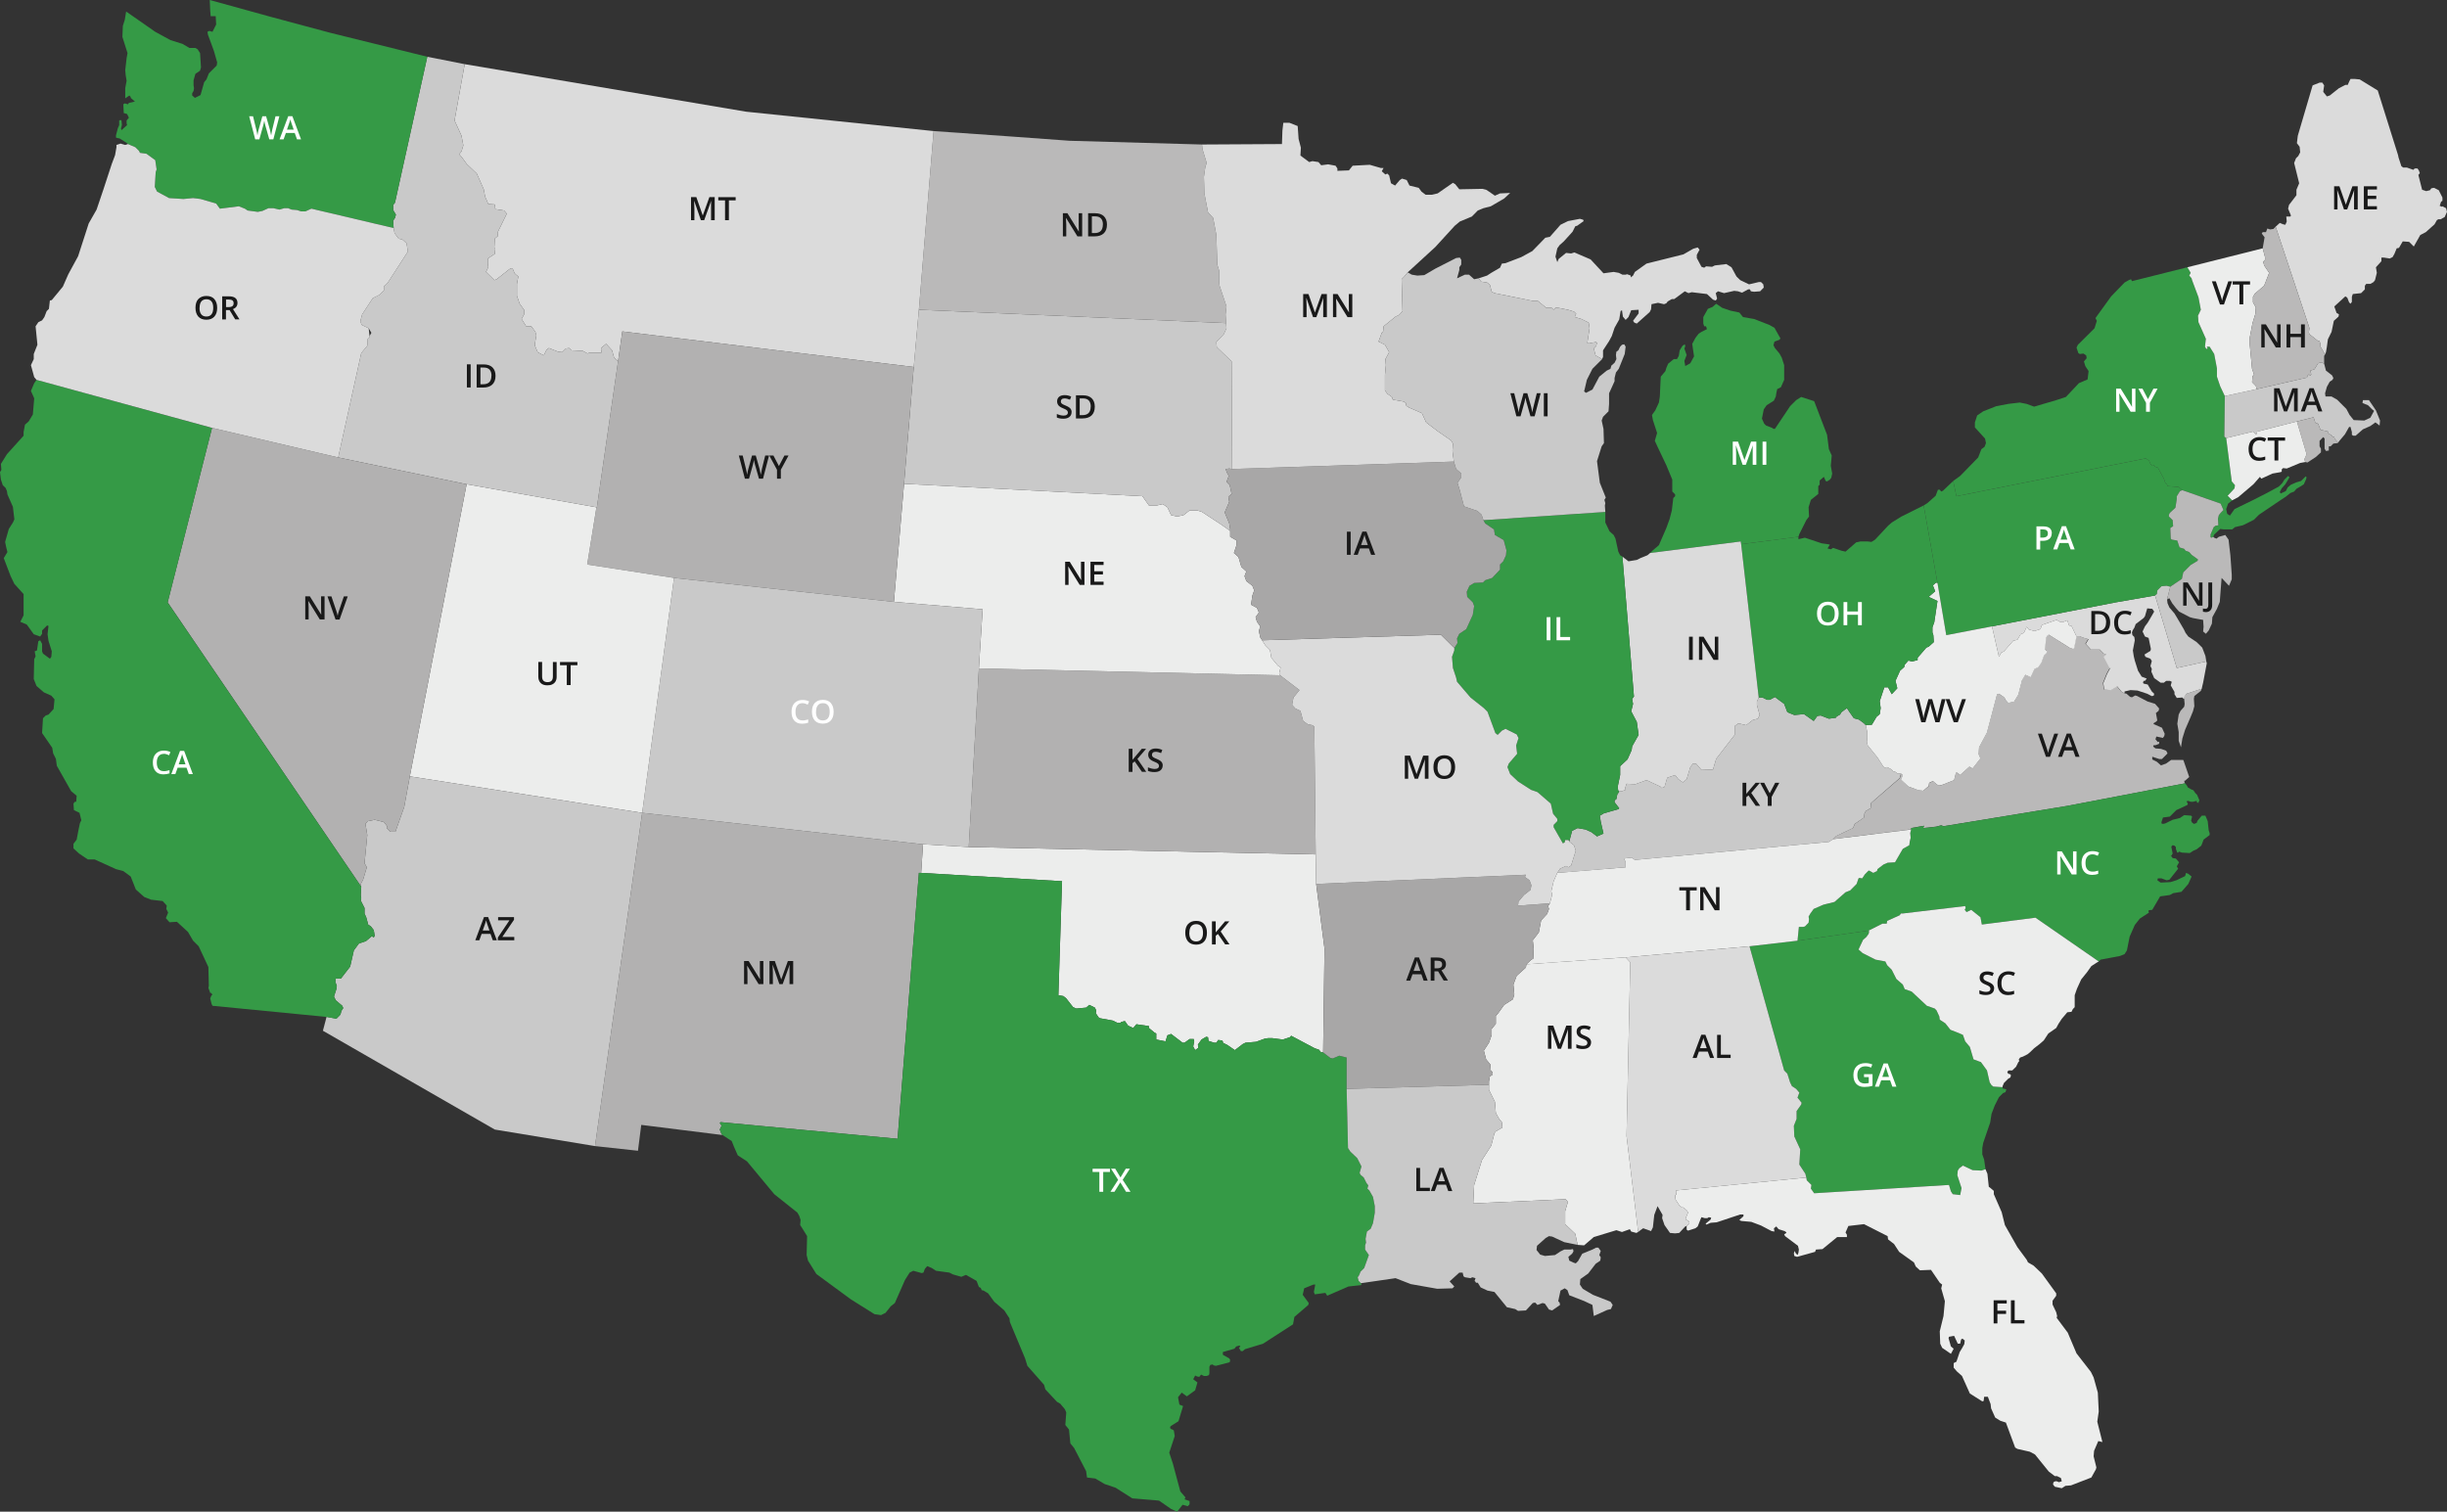 <?xml version="1.0" encoding="UTF-8"?> <svg xmlns="http://www.w3.org/2000/svg" width="1018" height="629" viewBox="0 0 1018 629" fill="none"><rect x="0" y="0" width="1018" height="629" fill="#333333" stroke="none"/><g clip-path="url(#clip0_221_1777)"><path d="M547.361 355.517L403.014 352.436L383.986 351.295L383.225 363.199L441.831 366.66L440.309 414.085L442.402 414.465L443.582 415.416L446.436 419.067L447.806 419.638L451.84 419.257L453.172 418.116L455.493 419.257L456.064 420.436L455.874 421.577L457.015 423.289L457.586 423.669L462.99 424.658L464.893 425.609H466.073L466.453 425.228L467.976 424.848L469.308 426.75L471.439 427.738L472.771 426.179L477.984 426.94V427.738L480.268 429.64L481.029 430.02V432.53L484.872 433.291L485.672 430.781L487.194 430.21L491.989 433.861H492.788L494.881 432.34H496.632L496.822 433.291L496.403 435.421L497.203 436.942L498.535 435.991L498.344 434.622L499.867 432.53L501.807 431.389L502.569 431.58L502.759 433.101L505.08 433.861H506.032L506.793 432.72L508.353 432.911L508.734 433.291V433.861L510.636 434.812L513.719 436.942L516.992 434.432L518.133 433.861L522.548 433.481L526.201 432.15L527.571 431.96H529.284L533.698 432.53L536.591 431.58L537.161 430.971L546.98 436.181L548.692 436.752L549.454 437.703L550.443 437.893L551.014 394.689L547.551 367.801L547.361 355.517Z" fill="#ECEDEC"></path><path d="M727.822 393.738L742.246 445.385L743.578 446.754L744.719 450.367L745.48 451.926L747.231 453.067L748.563 454.626L747.802 456.718L749.514 458.848L749.324 459.608L747.421 462.309V465.541L746.28 468.432L746.47 472.843L748.944 478.244L748.563 484.557L751.075 488.398L751.455 489.957L751.646 491.098L753.586 493.038L753.358 494.559L754.728 496.499L810.823 493.038L811.622 495.7L812.383 496.879L815.466 497.259L816.036 494.369L814.286 489.007L814.476 487.067L815.085 486.116L816.607 484.975L820.641 486.877L824.295 487.067L826.007 486.497L825.436 482.465L824.675 480.336V477.673L825.056 475.544L827.948 467.101L828.519 463.45L829.851 459.989L831.601 456.528L833.314 454.816L834.303 454.436L834.684 453.257L833.124 452.877V452.306H832.172L829.28 452.116L828.519 451.546L827.758 450.367L826.616 445.385L824.104 441.924L821.022 440.783L819.5 435.611L817.559 433.291L816.607 430.591L814.857 429.83L811.432 428.499L809.301 425.799L806.979 424.277L806.789 422.908L805.647 420.436L804.886 419.637L801.613 418.497L795.258 412.564L792.404 411.575L791.604 409.673L788.94 407.353L787 403.512L785.097 401.611L784.336 400.051L780.264 399.291L774.898 396.591L773.185 395.069L775.088 391.038L776.42 389.897L777.41 388.528L777.6 387.577L777.41 387.197L747.802 391.418L727.822 393.738Z" fill="#359A46"></path><path d="M909.045 325.928L860.029 335.322L808.539 343.765L807.588 343.385L805.457 343.955L800.091 344.526L800.471 343.575L795.106 344.526V345.096L762.644 349.128L763.976 347.796L770.902 344.526L771.663 342.814L775.507 340.114L775.697 338.403L776.268 337.452L778.209 336.311L778.399 334.181L780.34 332.47L790.349 323.837L790.919 321.897L791.681 322.468L790.919 324.407L794.002 327.298L798.226 328.819L800.129 329.009L802.45 327.107L802.641 325.776L804.163 325.016L805.685 326.347L806.637 326.917L808.159 326.537L812.954 324.597L813.715 321.517H814.286L815.428 322.468L819.271 319.007L820.603 319.767L823.876 315.546L823.115 313.834L823.305 310.944L826.578 304.783L830.802 288.848L831.563 288.658L833.885 290.179L834.265 291.13L835.407 292.461L837.919 291.89L839.631 289L841.153 283.029L842.485 280.709L844.807 281.66L846.329 278.199L847.851 277.629L849.183 275.689L850.325 272.418L851.276 271.658L851.467 270.897L850.705 270.136L851.086 265.345L851.467 264.584L852.228 264.013L861.057 269.566L862.389 269.946L862.769 269.566L863.721 264.774H865.243L866.765 265.345L868.706 265.915L867.564 267.855L869.695 270.175H873.349L875.061 271.886L877.383 272.837L879.095 274.966L878.715 276.107L876.393 280.329L874.871 284.17L875.252 286.87L878.144 287.06L880.656 285.539L882.558 287.859L883.7 288.43L884.652 288.62L886.174 289.951L886.935 290.141L888.267 289.38L889.028 289.57L893.443 291.89L896.525 292.841L898.238 294.781L898.047 295.732L896.906 296.682L897.476 299.763L896.906 300.333L895.954 300.904V301.284L899.417 302.805L900.559 305.315L900.369 306.266L899.798 307.027L897.096 306.456L896.715 307.597L897.667 308.738L898.238 308.548V309.499L896.715 310.069H895.954L895.764 310.64L896.715 311.4L899.037 311.591L901.168 312.351L901.739 313.492L899.417 315.812H898.276L895.383 314.861V316.002L897.286 316.953L898.999 318.474L901.13 317.714L903.261 316.192H908.246L908.437 316.573L910.758 323.304L909.045 324.826H908.665L908.855 325.776L909.045 325.928ZM908.094 290.597L908.665 290.787L908.855 292.917L908.665 294.058L907.143 295.77L906.382 297.291L905.811 301.132L906.382 304.593V308.244L907.333 310.944L907.904 307.293L909.045 303.642L911.367 298.28L912.318 295.96L912.889 293.83L912.699 290.749L912.889 289.609L915.591 287.479L915.972 286.528L909.616 288.658L908.094 290.597Z" fill="#BAB9B9"></path><path d="M907.904 203.962L923.849 209.553L924.991 212.215L923.849 213.394L923.088 214.345L922.708 215.866L922.898 218.566L921.718 218.756L920.957 219.327L919.625 222.407V223.548L920.006 223.738L920.767 223.358L921.147 222.407L923.659 220.087L925.181 220.277H928.644L929.786 219.327L933.059 218.566L935.761 217.235L937.702 216.246L939.795 214.154L948.624 208.183L950.945 206.662L952.848 205.141L954.408 204.532L955.36 203.392L957.301 202.251L958.442 201.49L959.394 199.36L959.584 198.6L959.203 198.219L957.301 200.121L955.36 200.691L953.076 201.68L951.706 202.821L950.945 204.342L948.814 205.331L948.433 204.723L949.233 203.201L950.755 201.49L952.467 198.6L951.897 198.029L950.374 199.55L949.423 201.072L948.053 202.441L943.068 205.141L936.712 208.374L931.537 210.884L929.596 211.834L927.693 214.535L926.551 213.774L926.133 211.834L926.932 209.553L928.644 208.183L926.742 206.282L929.596 203.201L929.786 201.87L928.454 200.311L926.133 182.284L925.371 181.676L925.562 164.79L923.659 160.758L922.289 156.727V153.266L921.147 147.295L919.244 144.253H918.065L918.445 145.013L917.874 145.204L917.304 144.253L917.684 140.982L914.602 134.06L914.411 131.36L915.591 128.888L914.602 123.678L911.938 116.566L911.747 115.805L910.758 114.664L911.367 113.524L909.997 111.204L886.935 116.984L886.554 116.186L885.603 116.566L883.852 117.555L878.296 123.298L872.74 130.98L871.751 132.349L872.321 133.49L871.37 136.571L870.228 137.711L864.444 143.454L863.873 144.633L864.634 146.915L865.243 147.295L866.765 147.105L867.907 147.904L868.097 149.045L866.955 150.376L867.526 152.315L868.896 154.407L868.478 157.868L864.862 159.427L859.458 165.17L855.424 166.501L846.215 169.201L843.132 168.06L840.24 167.49L835.445 168.06L830.46 169.011L825.056 171.141L822.544 172.852L821.593 175.743V177.834L825.246 181.866L825.817 182.474L826.197 184.376L825.627 185.897L824.295 186.886L822.963 190.347L815.466 198.029L812.573 200.121L813.905 206.472L892.719 190.727L894.051 191.678L894.622 193.009L895.193 193.579L895.802 193.389L896.563 194.188L897.705 194.568L900.216 199.17L900.787 200.881L901.548 201.68L901.739 202.251L906.343 202.631L907.904 203.962Z" fill="#359A46"></path><path d="M751.455 489.957L697.263 495.32V496.271L697.454 496.879L696.883 497.45L697.073 499.161L698.595 501.481L699.737 502.432H700.346L701.868 503.763L702.249 504.561L701.297 506.843V507.414L702.439 508.022L702.82 508.593V509.163L701.678 510.114V511.635L702.249 512.054L705.331 511.065L706.283 510.304L707.424 507.414L707.843 506.463L709.175 506.843H710.317L710.887 506.463L711.877 506.653L711.687 507.414L709.555 509.163L709.936 509.544L711.687 508.783L714.16 508.593L723.979 505.322H725.311V506.083L723.598 507.604L724.359 508.022L728.584 508.403L732.617 509.924L737.032 512.244L738.212 512.434L737.983 511.065L738.973 510.304L739.924 511.445L742.436 512.244L743.007 512.624L743.197 513.004L742.246 513.575L742.626 514.336L747.992 518.367L748.373 519.926L748.182 521.257L747.802 522.208L747.041 521.447L746.66 520.497L746.28 521.447L746.47 522.588L747.612 522.969L755.109 520.877L755.489 519.926L758.191 519.736L764.318 514.716H768.352V513.765L767.781 512.814L768.961 510.114L775.469 509.353L785.287 514.336L785.477 515.705L787.951 517.606L790.082 520.877L796.247 525.289L797.008 527L798.721 528.559L803.326 528.369L806.979 533.731L807.968 534.492L807.588 536.051L809.11 541.414L808.539 547.575L806.979 553.926L807.169 559.098L807.968 560.81L811.622 563.32L812.764 561.19L811.622 560.239L810.632 556.778L810.823 556.208L812.954 555.828L814.476 559.098H815.466L815.846 557.349L816.417 556.969L817.368 557.767L817.178 559.289L816.227 561L815.275 562.559L813.905 566.591L812.764 567.161V569.063L814.096 570.622L816.227 572.523L819.499 579.825L824.675 583.096L825.246 582.906L825.436 581.195H826.997L828.138 584.237L828.329 585.987L830.041 589.828L832.172 591.159L834.494 591.919L838.337 602.302L839.289 602.872L844.464 604.051L846.595 605.192L852.342 612.304L854.854 614.206H855.805L857.365 614.966L857.746 616.336L856.566 616.716L855.615 616.336H855.044L854.283 616.716L854.092 617.667L854.854 618.617L857.746 619.226L859.268 618.237L861.589 618.047L870.038 614.776L871.941 611.353L872.131 610.555L870.989 605.953L871.18 603.671L872.93 599.602L874.643 600.02L872.512 591.539L873.12 587.318L872.74 579.445L870.989 573.132L869.848 570.812L863.873 563.13L860.219 554.497L855.615 548.336L855.805 547.575L855.424 546.016L853.902 542.783V541.224L855.424 539.132V538.143L849.45 529.89L846.025 526.62L843.703 525.289L843.132 524.148L839.289 518.937L834.075 509.734L832.743 504.371L829.47 496.879V495.51L828.138 494.369L827.377 493.799L826.806 488.398L826.007 486.497L824.295 487.067L820.641 486.877L816.607 484.975L815.085 486.116L814.476 487.067L814.286 489.007L816.036 494.369L815.466 497.259L812.383 496.879L811.622 495.7L810.823 493.038L754.728 496.499L753.358 494.559L753.586 493.038L751.646 491.098L751.455 489.957Z" fill="#ECEDEC"></path><path d="M267.154 338.212L247.555 476.684V476.875L265.403 478.814L266.773 468.051L300.567 472.273L300.186 471.892L299.425 469.991L300.186 468.432L299.996 468.051L299.425 467.291L299.806 466.91L373.406 473.832L382.273 363.199H383.225L383.986 351.295L267.154 338.212Z" fill="#B2B1B1"></path><path d="M896.563 247.774L880.237 250.627L828.709 260.629L831.601 273.293L832.553 271.582L833.694 271.011L837.538 266.6L839.289 266.181L840.621 263.899L841.991 263.329L843.132 260.819L844.084 261.96L846.405 262.568L848.879 261.77L849.45 260.058L855.615 257.929L856.947 258.727H858.507L860.029 258.119L860.79 260.248L861.78 260.439L863.873 264.85H865.433L866.955 265.421L868.896 265.991L867.717 267.931L869.848 270.251H873.501L875.214 271.962L877.535 272.913L879.248 275.043L878.867 276.184L876.584 280.405L875.023 284.246L875.404 286.946L878.296 287.137L880.808 285.615L882.711 287.897L883.852 288.468V287.707L886.364 287.137L889.256 287.327L893.29 288.658L895.193 289.647L895.992 289.456L896.183 288.658L895.193 287.707L893.48 284.817L891.768 284.436L891.54 284.056L891.768 283.295H892.339L893.1 282.345L890.969 281.546L889.447 279.074L888.115 274.852L887.696 273.103L887.315 270.631L888.115 266.41L887.924 265.04L887.125 264.28L886.935 263.139L887.315 262.15L887.924 261.199L888.495 259.678L891.768 257.168L892.339 256.407L893.29 253.137L895.383 253.327L896.183 254.468L894.622 257.168L893.48 259.107L892.339 260.629L891.349 262.758L892.339 264.85L893.861 265.421L894.812 270.022L894.622 270.821L892.149 272.342L892.529 273.293L894.622 274.092L895.193 275.043L894.622 277.134L895.193 278.313L895.003 279.454L896.183 282.154L898.846 284.056H900.216L901.168 283.295H902.69L903.489 283.676L903.071 285.197L904.631 287.897V288.848L905.582 290.407L907.904 290.217L908.284 290.597L909.616 288.658L915.972 286.566L916.162 285.615L916.542 284.056L918.065 275.993L917.874 275.233L905.582 277.933L896.563 247.774Z" fill="#DBDBDB"></path><path d="M550.443 437.893L549.454 437.703L548.692 436.752L546.98 436.181L537.161 430.971L536.591 431.58L533.698 432.53L529.284 431.96H527.571L526.201 432.15L522.548 433.481L518.133 433.861L516.992 434.432L513.719 436.942L510.636 434.812L508.734 433.861V433.291L508.353 432.911L506.793 432.72L506.032 433.861H505.08L502.759 433.101L502.569 431.58L501.807 431.389L499.867 432.53L498.344 434.622L498.535 435.991L497.203 436.942L496.403 435.421L496.822 433.291L496.632 432.34H494.881L492.788 433.861H491.989L487.194 430.21L485.672 430.781L484.872 433.291L481.029 432.53V430.02L480.268 429.64L477.984 427.738V426.94L472.771 426.179L471.439 427.738L469.308 426.75L467.976 424.848L466.453 425.228L466.073 425.609H464.893L462.99 424.658L457.586 423.669L457.015 423.289L455.874 421.577L456.064 420.436L455.493 419.257L453.172 418.116L451.84 419.257L447.806 419.638L446.436 419.067L443.582 415.416L442.402 414.465L440.309 414.085L441.831 366.66L383.225 363.199H382.273L373.406 473.832L299.806 466.911L299.425 467.291L299.996 468.052L300.186 468.432L299.425 469.991L300.186 471.893L300.567 472.273L304.411 474.783L305.4 477.255L306.922 480.716L310.766 483.226L322.107 496.879L331.735 504.562L332.496 505.893L333.067 507.604L332.876 509.734L333.638 510.875L335.769 514.336L335.578 522.208L336.149 524.528L339.612 530.081L353.998 540.653L363.816 546.814L366.518 547.195L368.421 546.244L370.552 543.544L372.265 542.175L376.489 532.591L378.43 529.51L379.952 528.75L383.415 529.7L384.176 529.51L384.747 527.989L385.736 526.81L387.639 527.609L389.39 528.75L394.946 529.51L396.468 530.271L399.931 531.26L401.872 530.461L406.287 532.971L407.238 535.481L407.999 535.861L408.418 536.812L409.179 537.002L411.082 538.143L413.593 541.604L417.818 545.255L419.949 548.526L420.139 550.085L426.456 565.222L427.408 568.302L434.334 576.175L434.905 578.114L439.738 583.286L441.07 584.047L443.011 586.367L443.582 587.698L443.201 592.908L444.723 594.81L445.294 600.591L446.854 602.492L451.84 612.114L452.22 614.776L455.683 615.195L459.527 617.477L464.132 619.036L471.058 623.448L480.268 624.208L482.209 624.398L487.194 627.859L489.706 629L491.989 626.11L494.12 626.718L494.881 625.92V624.588L492.788 623.828L493.169 623.067L491.038 620.557L487.955 609.034L486.433 604.432L488.716 597.51L488.336 595.19L487.765 594.81L487.194 594.62L486.813 594.239V593.669L487.194 593.289L490.276 591.349L492.179 585.036L490.657 584.427L490.086 581.385L491.608 579.445L493.74 581.005L497.203 578.495L498.154 575.224L496.403 573.893L497.203 572.333L497.964 572.714L498.915 572.904L499.676 571.953L500.856 572.524H501.998L502.949 572.143L503.139 571.383V568.682L503.52 567.922L504.509 567.732L504.89 568.112L505.841 568.302L511.017 566.971L511.588 566.781L511.778 565.83L511.398 565.222L508.734 563.7V562.559L513.529 561.19L514.29 560.239L515.622 559.859L516.04 560.239L515.431 560.81L516.231 562.179H516.992L517.943 561.38L525.44 559.099L537.923 551.036L538.493 547.955L544.278 542.973L544.468 542.175L541.957 538.752L542.565 536.052L546.409 534.492H547.17L546.599 537.573L546.98 538.562L551.394 537.953L552.156 539.132L560.985 535.291L566.198 534.721L566.389 534.492L566.198 533.922L565.209 532.971L564.828 531.45L565.399 530.651L566.008 529.13L567.53 527.609L569.471 522.208L567.911 519.926V518.177L568.291 517.036L568.101 515.477L568.672 512.434L570.232 511.255L571.184 508.973L571.945 504.562V501.861L571.184 498.02L569.661 495.32L568.862 494.559L569.243 493.228L568.482 492.239L567.34 489.958L566.008 488.817L565.627 488.018L566.389 485.356L564.638 481.895L561.784 479.195L560.794 477.673L560.224 453.067V440.022L557.141 439.262L554.477 440.403L553.488 440.213L550.443 437.893Z" fill="#359A46"></path><path d="M407.238 278.123L532.557 280.975L540.625 287.136L538.113 290.217L537.542 293.298L538.912 294.819L541.005 295.77L542.147 299.991L544.088 301.36L545.99 301.74L546.79 302.311L547.361 355.517L403.014 352.436L407.238 278.123Z" fill="#B2B1B1"></path><path d="M371.884 250.436L376.108 201.3L475.282 206.472L477.984 210.313H481.257L483.731 209.743L485.672 211.074L487.194 214.345L489.706 214.915L492.37 214.345L494.881 212.405H498.154L500.057 213.013L507.934 218.186L511.778 220.886V223.358L514.48 224.917V226.629L513.338 230.09L515.241 231.801L516.421 235.87L518.514 237.772L517.753 239.711L518.514 241.803L521.026 243.743L521.787 245.644L521.026 247.774L520.455 251.615L522.929 252.946L523.728 254.848L522.358 256.787L522.929 258.727L524.299 260.629L523.728 262.568L524.299 265.23L525.06 266.409L526.392 268.501L528.332 270.441L528.903 273.673L531.605 276.944L532.747 277.705L532.176 280.215L532.557 280.975L407.238 278.123L408.798 253.517L371.884 250.436Z" fill="#ECEDEC"></path><path d="M376.108 201.3L380.142 152.696L382.273 128.888L510.066 134.441L510.256 136.571L509.114 139.043L506.032 142.313L506.222 144.443L512.387 150.376L512.577 195.139L511.398 194.949L509.875 195.139L510.446 196.66L511.207 198.029L510.256 200.501L511.588 201.87L512.387 205.521L511.017 206.662L511.398 208.754L509.495 213.204L511.398 217.805L511.778 220.277V220.886L507.934 218.186L500.057 213.013L498.154 212.405H494.881L492.37 214.345L489.706 214.915L487.194 214.345L485.672 211.074L483.731 209.743L481.257 210.313H477.984L475.282 206.472L376.108 201.3Z" fill="#C9C9C9"></path><path d="M382.273 128.888L388.4 54.537L421.471 56.857L444.914 58.568L500.057 60.127L500.247 62.029L501.998 67.81L501.427 69.521L500.856 73.552L501.046 80.474L502.569 88.347L504.7 90.667L506.032 97.778L506.412 110.063L507.173 112.535V116.984L507.364 118.886L510.256 127.519L509.875 130.79L510.066 134.441L382.273 128.888Z" fill="#BAB9B9"></path><path d="M380.142 152.696L258.895 137.902L257.145 150.186V150.376L255.432 148.664L254.633 145.774L252.16 143.074L250.028 144.823L250.219 146.725H245.233L244.472 147.105L242.341 145.964L237.736 145.774L236.785 144.823L235.415 145.013L233.893 146.535L232.18 146.345L228.336 144.823L227.347 145.584L226.205 147.904L223.694 146.535L222.552 143.872V142.884L223.123 139.613L222.742 138.092L221.03 135.772H218.899L216.996 132.729L218.137 130.6V129.078L216.197 126.378L215.055 123.107V118.125L215.626 115.045L214.674 114.284L214.103 113.714L213.342 111.964L212.772 111.584L211.972 111.964L206.606 116.186L205.655 116.566L202.192 113.143L203.143 111.204L202.953 109.682V107.553L205.845 105.651L206.036 103.521L205.655 103.141L205.845 99.3L207.177 98.159L206.987 96.79L210.831 88.917L209.689 87.586L206.036 87.016L205.845 85.076L203.143 84.886L201.811 81.805L201.241 78.763L198.348 72.222L194.124 68.19L192.183 65.49L191.042 64.159L191.993 62.98L192.754 60.508L191.993 56.477L189.101 50.125L193.325 26.698L211.592 29.779L260.418 38.031L310.385 46.474L388.4 54.537L382.273 128.888L380.142 152.696Z" fill="#DBDBDB"></path><path d="M371.884 250.436L376.108 201.3L380.142 152.696L258.895 137.902L257.145 150.186L248.316 211.074H248.126L244.282 234.881L280.397 240.472L371.884 250.436Z" fill="#B2B1B1"></path><path d="M267.154 338.212L280.397 240.472L371.884 250.436L408.798 253.517L407.238 278.123L403.014 352.436L383.986 351.295L267.154 338.212Z" fill="#C9C9C9"></path><path d="M267.154 338.213L280.397 240.472L244.282 234.881L248.126 211.074L194.124 201.49L170.491 323.038L267.154 338.213Z" fill="#ECEDEC"></path><path d="M177.76 23.617L193.325 26.698L189.101 50.125L191.993 56.477L192.754 60.508L191.993 62.98L191.041 64.159L192.183 65.49L194.124 68.19L198.348 72.222L201.241 78.763L201.811 81.805L203.143 84.886L205.845 85.076L206.036 87.016L209.689 87.586L210.831 88.917L206.987 96.79L207.177 98.159L205.845 99.3L205.655 103.141L206.036 103.521L205.845 105.651L202.953 107.553V109.682L203.143 111.204L202.192 113.143L205.655 116.566L206.606 116.186L211.972 111.964L212.771 111.584L213.342 111.964L214.103 113.714L214.674 114.284L215.626 115.045L215.055 118.125V123.107L216.197 126.378L218.137 129.078V130.6L216.996 132.729L218.899 135.772H221.03L222.742 138.092L223.123 139.613L222.552 142.884V143.872L223.694 146.535L226.205 147.904L227.347 145.584L228.336 144.823L232.18 146.344L233.893 146.535L235.415 145.013L236.785 144.823L237.736 145.774L242.341 145.964L244.472 147.105L245.233 146.725H250.219L250.028 144.823L252.16 143.074L254.633 145.774L255.432 148.664L257.145 150.376V150.186L248.316 211.074H248.126L194.124 201.49L140.693 190.347L150.283 146.915L152.795 143.872L152.985 140.982L153.556 140.602L153.747 139.803L154.508 138.472L153.366 136.57L150.474 135.201L149.903 133.68L150.664 130.79L155.078 124.058L157.78 122.727L159.721 120.825V119.076L161.244 117.745L169.692 104.662L169.121 101.201L167.409 99.68L165.848 99.3L164.136 96.98L163.755 94.888L163.565 91.808L164.326 90.667L164.707 89.297L163.565 87.396V85.266L164.326 84.315L177.76 23.617Z" fill="#C9C9C9"></path><path d="M247.555 476.685L267.154 338.213L170.491 323.038L168.17 335.741L164.516 346.085H162.385L160.863 344.564L161.053 343.803L159.721 342.054L155.878 341.103L152.985 341.673L152.034 342.814L152.795 347.454L151.653 359.168L152.605 360.879L151.045 366.052L150.093 367.801L150.283 368.942L150.093 372.403L150.283 373.734L150.093 374.723L151.653 377.803V380.085L152.415 381.835L153.176 384.687L154.317 385.486L155.497 387.007L155.878 389.327L155.497 390.087L154.698 389.517L152.224 391.609L149.332 392.559L147.201 395.45L145.679 402.181L141.835 407.163H139.704L139.514 408.532L140.122 410.244L139.932 411.575L138.943 414.656L139.704 416.215L142.406 418.497L142.786 419.447L142.025 420.626L141.645 422.148L139.932 423.897L138.943 423.669L135.86 423.098L134.338 428.879L205.845 469.991L247.555 476.875V476.685Z" fill="#C9C9C9"></path><path d="M88.214 178.025L69.757 250.626L150.283 368.942L150.093 367.801L151.045 366.051L152.605 360.879L151.653 359.168L152.795 347.454L152.034 342.814L152.985 341.673L155.878 341.103L159.721 342.054L161.053 343.803L160.863 344.564L162.385 346.085H164.516L168.17 335.741L170.491 323.038L194.124 201.49L140.693 190.347L88.214 178.025Z" fill="#B2B1B1"></path><path d="M164.707 89.297L164.326 90.667L163.565 91.808L163.755 94.888L129.543 86.826L127.031 87.966H125.319L123.568 87.396L121.285 87.206L119.915 86.635H118.202L116.261 87.206L113.788 86.635H111.657L109.145 87.776L107.242 88.157L103.018 87.586L101.876 86.826L99.364 85.837L91.487 86.826L89.927 84.696L83.419 82.794L80.336 82.414L76.302 82.794L70.328 82.414L65.342 79.714L64.391 77.774L64.771 71.651L65.152 70.472L64.581 66.631L60.928 63.969L58.226 63.588L57.845 62.79L56.323 61.269L53.24 59.937L52.86 59.557L49.777 57.617L48.826 57.427L48.255 57.237V56.286L49.016 53.396L49.587 52.065V50.886V50.125L50.158 49.935L50.538 50.125L50.729 51.875L50.538 52.825L50.348 53.396L50.538 54.157L52.86 52.065L52.67 51.266V50.125L53.621 48.984L52.86 47.425L51.49 47.045L51.3 43.394L51.908 43.013L53.24 43.394L53.621 42.823L56.133 42.253L54.382 40.731V40.351L53.811 39.743L52.099 40.922V38.221V36.7L52.67 33.62L52.289 31.3L52.099 29.208L52.67 24.188L53.05 22.096L50.919 15.365L51.109 10.763L51.908 8.253L52.479 4.792L64.581 13.235L70.936 16.696L75.922 18.255L78.814 19.966H81.288L82.239 20.537L83.229 22.096L83.609 28.029L83.229 29.398L81.288 30.729L80.527 33.429V35.521L80.717 36.7L80.527 37.841L79.956 38.792V39.743L81.097 40.731L83.419 39.553L84.941 34.19L85.893 33.049L86.882 30.539L90.155 27.268L90.345 25.937L88.975 21.145L86.501 14.414L86.311 13.235L87.072 12.855L88.404 13.235L89.927 10.192L89.736 6.732H87.643L87.453 4.412L87.263 0L113.027 7.112L137.42 13.653L177.76 23.617L164.326 84.315L163.565 85.266V87.396L164.707 89.297Z" fill="#359A46"></path><path d="M155.497 387.007L154.317 385.485L153.176 384.725L152.415 381.834L151.653 380.085V377.803L150.093 374.723L150.283 373.772L150.093 372.403L150.283 368.942L69.757 250.664L88.214 178.063L15.184 158.058L14.233 159.427L12.863 162.66L14.233 165.74L13.662 172.472L11.912 175.362L10.389 176.693L9.818 179.774V181.295L2.892 188.978L0.381 193.009L0.571 195.519L0 196.47L0.381 199.55L1.142 201.87L2.321 203.011L2.892 204.342L3.083 205.711L5.366 210.884L5.975 216.094L5.366 217.425L3.653 220.125L2.131 225.488L2.512 227.389L3.083 229.709L1.56 232.219L4.415 239.711L5.975 242.944L9.818 247.204V256.027L8.448 258.727L11.15 259.868L14.043 263.899L16.707 264.85L17.506 263.709V262.34L19.599 260.248L20.17 260.438L19.789 263.899L20.17 266.599L21.54 271.011L21.349 273.293L20.779 274.092L17.886 271.962L17.506 271.011V267.931L16.707 266.409L15.945 266.79L15.375 270.631L14.423 271.011L14.804 273.103L14.233 274.282L14.043 282.535L15.184 285.425L18.267 288.087L21.349 289.456L22.681 290.978L22.301 295.009L20.17 297.329L19.028 297.709L17.886 298.85L17.506 305.011L21.73 311.134L22.111 313.454L23.252 315.736L23.633 318.626L29.608 329.199L31.891 331.101L31.701 333.611H31.13L30.559 334.371L30.749 337.072L33.071 338.212L33.832 341.293L33.261 342.472L32.69 345.134L31.891 349.356L30.559 351.105V353.007L32.88 355.136L36.534 357.608H39.388L48.255 361.64L51.3 362.438L54.382 364.72L56.513 370.121L59.976 373.201L62.831 374.342L67.664 374.913L69.376 376.814L69.186 378.183L69.947 379.705L68.996 382.025L70.518 383.736L73.6 383.546L78.205 387.767L80.336 391.418L82.658 393.738L86.692 402.371L86.882 410.244L86.692 411.004L87.453 413.134H87.833L88.404 413.895L88.024 414.085L87.453 415.416L88.024 417.736L88.404 418.497L135.898 423.136L138.943 423.707L139.932 423.897L141.645 422.148L142.025 420.626L142.786 419.485L142.406 418.497L139.704 416.215L138.943 414.655L139.932 411.575L140.122 410.244L139.514 408.532L139.704 407.163H141.835L145.679 402.181L147.239 395.45L149.332 392.597L152.224 391.608L154.698 389.517L155.497 390.087L155.878 389.327L155.497 387.007Z" fill="#359A46"></path><path d="M153.747 139.803L153.556 140.602L152.985 140.982L152.795 143.873L150.283 146.915L140.693 190.347L88.214 178.025L15.184 158.058L14.233 156.917L12.863 151.935L14.043 149.425V147.295L15.565 143.454L14.804 135.772L15.945 134.061L17.506 133.3L18.457 131.931L19.409 129.459L20.36 128.508L20.741 125.047L21.54 124.857L26.145 119.266L28.428 114.094L32.5 106.602L36.914 92.949L40.187 87.206L43.041 78.763L46.505 68.19L47.874 64.539L48.445 61.269V60.318L50.158 59.747L52.099 60.318L53.24 59.938L56.323 61.269L57.845 62.79L58.226 63.589L60.928 63.969L64.581 66.631L65.152 70.472L64.771 71.651L64.391 77.774L65.342 79.714L70.328 82.414L76.302 82.794L80.336 82.414L83.419 82.794L89.927 84.696L91.487 86.826L99.364 85.837L101.876 86.826L103.018 87.586L107.242 88.157L109.145 87.776L111.657 86.635H113.788L116.261 87.206L118.202 86.635H119.915L121.285 87.206L123.568 87.396L125.319 87.966H127.031L129.543 86.826L163.755 94.888L164.136 96.98L165.848 99.3L167.409 99.68L169.121 101.201L169.692 104.662L161.244 117.745L159.721 119.076V120.826L157.78 122.727L155.078 124.058L150.664 130.79L149.903 133.68L150.474 135.201L153.366 136.571" fill="#DBDBDB"></path><path d="M647.867 363.199L676.295 360.879V358.597L675.533 357.228L678.806 356.848L680.138 357.799L760.855 350.306L762.606 349.166L763.938 347.834L770.864 344.564L771.625 342.814L775.469 340.152L775.659 338.403L776.23 337.452L778.171 336.311L778.361 334.181L780.264 332.47L790.272 323.799L790.843 321.897H789.511L788.179 320.946H787.57L787 320.186L785.097 319.197L784.107 319.387L783.537 319.007L781.063 315.166L777.029 310.183L776.648 308.662L776.839 307.103V304.821L776.23 301.74L775.469 300.98L773.376 299.421L771.244 298.85L769.342 296.15L768.352 294.629L766.069 296.34L765.498 297.329L764.128 298.089L763.747 298.66L760.855 299.04L757.43 297.709L756.06 297.899L754.538 299.991L750.504 297.139L746.47 297.519L743.578 296.34L742.246 292.879L738.402 290.027L736.271 291.168H735.129L733.188 290.217H731.666L730.905 291.928V293.298L732.047 297.519L731.286 299.04L729.154 299.611L726.452 301.74L723.218 300.98L721.657 302.121V305.772L713.97 315.736L712.638 320.186L707.843 320.376L705.712 317.866L704.38 317.676L703.2 319.197L701.678 324.217L700.156 325.548L698.215 324.217L696.883 322.468L693.61 323.608L692.468 327.45L691.289 327.868L690.718 327.26L684.971 324.597L680.328 326.309L676.675 326.119L676.104 327.868L676.295 328.629L674.772 329.199L673.25 329.009L673.631 329.389L672.831 330.53L672.451 332.47L671.69 333.04V333.801L673.631 336.311L673.25 336.691L667.275 338.403L665.563 339.391L665.943 341.864L667.085 346.846L664.383 348.025L662.1 346.275L659.588 345.134L656.315 344.564L654.032 345.705L652.852 350.116L653.233 350.497L653.803 350.915L654.793 351.676L655.554 353.957L653.613 360.119L652.471 360.879L651.52 360.309L649.008 361.45L647.867 363.199Z" fill="#C9C9C9"></path><path d="M946.721 94.318L960.535 135.772L960.764 136.571L960.535 138.282L960.764 139.043L964.189 141.743L964.988 141.933L965.368 143.264V144.253L967.271 147.486L967.652 146.535L968.032 144.253L968.451 141.172L969.973 138.092L970.925 133.49L972.866 131.741L973.056 130.79L972.066 130.219L971.115 127.519L975.72 123.298L976.519 123.868L977.28 125.808L977.851 126.378L978.422 125.618V123.488L978.802 122.347L982.265 121.967L983.826 120.407V118.886L984.397 118.125H986.109L987.441 117.365L988.05 116.566L988.811 113.524L988.43 111.204L990.714 108.694V107.172H991.703L994.177 107.553L995.357 106.982L996.118 105.651L997.069 103.331L998.021 103.141L999.581 100.441L1002.24 100.631L1004.19 102.571L1006.89 97.779L1009.17 96.6L1012.82 93.329L1013.78 91.618L1014.38 91.237H1015.34L1017.05 90.286L1018 88.157L1017.62 86.635L1016.1 85.837L1015.91 86.027L1014.96 85.647L1015.53 83.935L1016.1 83.555V82.186L1014.57 79.143L1012.63 78.154L1011.49 78.345L1010.92 79.143L1009.36 79.524L1007.65 78.953L1006.09 72.792L1006.7 72.031L1006.28 70.89L1005.71 70.092H1004.57L1004 70.662L1001.29 69.712H999.771L999.01 69.141L997.83 65.49L997.64 64.539L989.192 37.651L981.694 33.049L979.754 32.859H977.851L977.28 34L976.709 35.331H975.72L973.056 36.7L969.212 39.743L968.032 40.123L966.51 38.221L966.891 35.521L966.13 34.38H964.988L962.096 35.521L955.931 56.477L955.55 59.557L956.692 61.078L956.92 63.398L956.121 64.919L955.169 65.87L954.408 67.81L956.501 76.253L955.36 78.953V81.235L952.277 85.266L951.897 86.826L953.076 89.678L952.848 90.096H951.135L951.326 92.188L950.755 93.519L949.804 93.329L948.434 92.758L946.721 94.318Z" fill="#DBDBDB"></path><path d="M828.709 260.629L880.237 250.626L896.563 247.774L896.753 247.584L897.324 247.166L897.514 245.644L899.227 243.933L901.358 243.743L902.88 244.123L907.714 240.852L908.284 238.152L911.367 235.072L914.221 233.36L914.411 232.79L911.747 230.85L910.758 229.709L909.236 229.139L908.665 228.378L906.724 227.77L905.773 224.917L903.489 224.537L903.071 224.119L902.88 219.707L904.06 218.946L903.87 216.436L902.31 214.915V214.154L902.69 213.394L905.012 211.264L905.582 207.613V206.472L906.914 204.342L907.904 203.962L906.344 202.631L901.739 202.251L901.548 201.68L900.787 200.881L900.216 199.17L897.705 194.568L896.563 194.188L895.802 193.389L895.193 193.579L894.622 193.009L894.051 191.678L892.719 190.727L813.905 206.472L812.573 200.121L808.349 204.152L807.588 204.532L806.979 203.772H806.218L805.267 206.282L801.803 209.362L800.281 210.313L806.028 242.564L809.681 264.28L828.709 260.629Z" fill="#359A46"></path><path d="M686.494 230.089L724.169 225.297L724.359 226.438L748.182 223.358L748.563 222.217L751.455 216.436L752.597 214.915L752.407 211.074L753.358 207.993L756.441 205.521V202.25L757.011 201.68V199.931L758.762 198.409L759.523 200.121L760.094 200.311L761.274 199.55L761.845 198.79L762.225 197.04L761.654 193.807L762.035 189.548L760.855 186.886L760.094 180.915L754.728 166.919L749.324 165.17L747.231 166.501L744.719 169.011L738.402 178.443H737.793L737.222 178.024L734.749 177.074L733.949 176.313L732.998 174.183L733.759 170.342L734.939 168.631L737.983 166.691L738.783 164.98L738.973 163.649L739.353 161.899L740.876 161.139L742.246 158.058V151.935L741.256 148.854L740.305 147.105L738.402 144.823L737.793 143.644L738.212 142.123L740.305 141.362L740.685 140.792L738.212 136.38L736.081 135.201L729.725 132.729L725.12 131.93L723.598 130.029L719.945 129.268L716.482 128.089L713.97 126.378L712.448 127.709L710.507 128.508L708.604 131.93V134.631L708.985 135.772H709.746L710.126 136.951L709.365 137.331L707.843 138.092L706.663 138.852L705.331 140.602L703.999 143.074L704.38 145.774L704.76 148.284L703.2 151.136L701.107 152.315L700.727 150.186L701.678 147.714L700.727 145.013L701.107 144.062L700.917 143.264L699.965 143.872L698.786 145.774L698.405 148.094L697.644 149.425H696.312L693.991 151.326L693.229 153.076L692.849 154.407L690.908 156.727L690.718 160.568L690.527 164.98L690.147 167.49L688.625 170.76L687.255 172.662L687.635 174.792L689.386 180.154L688.434 183.425L689.766 186.315L693.229 193.579L695.703 199.55V204.532L696.883 205.711V206.472L696.122 207.233L695.513 212.405L694.561 216.056L693.229 219.707L690.147 226.819L687.445 229.139L686.494 230.089Z" fill="#359A46"></path><path d="M615.176 115.805L618.64 114.664L620.39 113.523L624.044 111.394L624.805 109.682L626.327 109.492L632.873 106.982L637.477 104.472L642.881 98.919L644.784 98.539L649.199 93.519L652.281 91.998L657.267 91.047L658.637 91.427L658.827 91.998L656.125 93.937L655.364 94.127L654.222 96.409L650.569 100.441L648.818 102L647.867 103.331L647.105 106.792L647.867 109.074L648.437 107.743L651.52 105.233L653.613 105.461L654.983 105.042L661.719 107.933L667.085 113.714L671.309 113.143L673.44 113.523L674.963 114.284H676.295L676.903 114.094L678.426 114.664V115.425L679.377 114.664L680.138 113.143L684.971 109.682L700.346 105.841L704.38 103.521L706.283 102.951L707.044 103.901L705.902 106.031V107.362L707.843 111.013L708.985 111.394L709.746 110.823L712.258 111.013L713.399 110.443L718.194 109.872L720.325 111.203L722.418 115.045L723.979 116.566L727.632 118.315L731.666 117.365H732.618L733.569 118.315L733.759 119.646L732.237 121.206L729.725 121.396L728.393 121.206L728.013 120.407H727.252L724.74 121.776L723.027 121.206L721.467 121.016L717.243 121.966L714.731 121.206L713.78 121.966L714.351 124.248L713.78 125.047L712.638 124.667L710.126 122.347L703.809 121.586L702.439 121.966L700.917 121.206L696.502 124.438H695.513L693.8 125.427L693.229 126.188L692.278 126.568L689.766 125.998L687.064 126.568L686.874 128.698L686.303 129.839L680.937 134.631L679.948 134.25L679.377 133.49L681.699 130.409V128.888L678.616 129.078L677.474 131.931L676.295 133.11L675.153 131.74L674.772 129.078L674.201 129.459L673.631 132.919L671.69 136.38L670.548 139.803L669.406 141.933L666.895 145.774V148.474L666.514 149.425L663.812 147.904L663.051 145.013L664.002 144.063L664.383 142.693L664.002 142.313L660.92 142.884L660.349 142.693L661.3 136.57L660.92 134.25L657.875 132.729L655.173 131.931L655.364 131.17L655.744 130.599L654.793 129.649L652.281 128.888L648.247 128.089H647.105L646.344 128.888L645.545 128.089H643.262L639.799 125.237H637.858L621.722 121.966L620.58 121.396L619.819 118.505L618.64 117.555L616.166 117.174L615.176 115.805Z" fill="#DBDBDB"></path><path d="M925.562 164.79L938.843 161.899L959.774 157.107L959.964 156.347L960.535 155.776L961.144 156.347L961.525 155.776L961.144 154.217L962.857 153.646L964.379 151.136L965.749 150.756L966.891 151.327L967.652 154.217L970.163 156.157L970.734 157.297L970.354 158.058L969.212 158.819L968.032 160.948L967.271 163.649L967.462 164.98H969.973L972.295 166.311L976.138 170.152L977.47 172.662L979.183 174.792L983.597 174.982L986.109 173.803L987.669 170.951L986.87 170.342L985.158 168.631L982.836 167.68L983.026 166.501H984.777H985.538L988.43 170.761L990.143 174.982L989.953 177.074L988.24 175.743L986.109 177.264L983.026 178.633L979.982 181.295H978.993L978.422 180.915V179.774L977.851 177.644H977.28L975.529 180.725L973.246 183.425L972.675 184.186L971.305 182.664L971.115 181.866L970.354 181.676L969.973 181.105L968.641 180.344V179.584L965.368 178.823L964.379 176.313L963.237 175.933L962.476 173.613L955.55 175.362L939.034 179.584L938.843 180.535L938.463 180.725L937.283 179.584L926.133 182.284L925.372 181.676L925.562 164.79Z" fill="#C9C9C9"></path><path d="M955.55 175.362L959.584 188.978L959.013 190.347L958.633 191.107L958.823 191.678L959.013 192.248L959.965 192.439L963.428 190.157L965.559 188.217V186.696L964.988 185.707V183.425L966.51 181.866L967.081 182.474V183.805V186.696L967.652 187.647L968.832 187.456V185.707H969.593L970.734 184.566L972.485 184.376L972.675 184.186L971.305 182.664L971.115 181.866L970.354 181.676L969.973 181.105L968.641 180.345V179.584L965.368 178.823L964.379 176.313L963.237 175.933L962.476 173.613L955.55 175.362Z" fill="#BAB9B9"></path><path d="M926.133 182.284L937.283 179.584L938.463 180.725L938.843 180.535L939.034 179.584L955.55 175.362L959.584 188.978L959.013 190.347L958.632 191.107L958.823 191.678L959.013 192.248L956.92 192.629L951.326 194.948L949.804 194.758L949.233 195.329V196.28L948.624 196.47L945.389 197.04L940.746 199.17L940.175 198.409L937.473 201.49L931.156 206.852L928.644 208.183L926.742 206.282L929.596 203.201L929.786 201.87L928.454 200.311L926.133 182.284Z" fill="#ECEDEC"></path><path d="M806.028 242.564L805.457 242.374L804.125 243.553L805.076 246.025L802.374 248.344L806.028 250.056L804.696 258.917L803.935 261.009V263.139L804.315 264.28L804.505 267.17L802.374 269.072L801.423 269.452L797.769 273.673V274.662L795.448 275.233L793.926 274.852L792.404 276.564L792.213 277.514L790.463 279.074L788.56 283.295L789.321 286.376L787 288.848L785.477 285.995H783.917L782.014 291.738L782.395 294.629L782.014 297.139L780.682 298.28L778.741 301.55L776.23 301.74L776.839 304.821V307.103L776.648 308.662L777.029 310.183L781.063 315.165L783.536 319.007L784.107 319.387L785.097 319.197L787 320.186L787.57 320.946H788.179L789.511 321.897H790.843L791.604 322.467L790.843 324.407L793.926 327.259L798.15 328.819L800.091 329.009L802.374 327.069L802.565 325.738L804.125 324.978L805.647 326.309L806.598 326.879L808.159 326.499L812.954 324.597L813.715 321.517H814.286L815.466 322.467L819.309 319.007L820.641 319.767L823.914 315.546L823.153 313.834L823.343 310.944L826.616 304.821L830.84 288.848L831.601 288.658L833.885 290.217L834.303 291.168L835.445 292.499L837.919 291.928L839.669 289.038L841.191 283.105L842.561 280.785L844.845 281.774L846.405 278.313L847.927 277.705L849.259 275.803L850.439 272.532L851.39 271.772L851.581 271.011L850.82 270.25L851.2 265.421L851.581 264.66L852.342 264.089L861.209 269.642L862.541 270.022L862.921 269.642L863.873 264.85L861.78 260.438L860.79 260.248L860.029 258.119L858.507 258.727H856.947L855.615 257.928L849.45 260.058L848.879 261.77L846.405 262.568L844.084 261.96L843.132 260.819L841.991 263.329L840.621 263.899L839.289 266.181L837.538 266.599L833.694 271.011L832.553 271.582L831.601 273.293L828.709 260.629L809.681 264.28L806.028 242.564Z" fill="#ECEDEC"></path><path d="M724.359 226.439L731.666 290.217H733.188L735.129 291.168H736.271L738.402 290.027L742.246 292.879L743.578 296.34L746.47 297.519L750.504 297.139L754.538 299.991L756.06 297.899L757.43 297.709L760.855 299.04L763.747 298.66L764.128 298.09L765.498 297.329L766.069 296.34L768.352 294.629L769.342 296.15L771.244 298.85L773.376 299.421L775.469 300.98L776.23 301.741L778.741 301.55L780.682 298.28L782.014 297.139L782.395 294.629L782.014 291.738L783.917 285.996H785.477L787 288.848L789.321 286.376L788.56 283.295L790.463 279.074L792.213 277.515L792.404 276.564L793.926 274.852L795.448 275.233L797.77 274.662V273.673L801.423 269.452L802.374 269.072L804.505 267.17L804.315 264.28L803.935 263.139V261.009L804.696 258.917L806.028 250.056L802.374 248.345L805.076 246.025L804.125 243.553L805.457 242.374L806.028 242.564L800.281 210.313L791.034 214.915L787 217.425L785.477 218.756L780.073 224.537L778.551 225.488L777.029 225.298H773.946L772.196 225.678L767.781 229.519L766.069 229.139L762.606 227.96L761.654 228.568L760.284 228.188L761.274 226.629L760.475 226.439L757.811 226.058L752.026 224.119L750.884 223.738L748.182 224.347V223.358L724.359 226.439Z" fill="#359A46"></path><path d="M674.963 231.611L679.758 289.837L678.996 290.788L679.377 292.879L678.616 295.96L680.937 300.371L681.698 305.772L678.996 310.564L678.806 312.085L677.094 315.926L674.011 318.817V322.468L673.06 327.069V328.058L673.25 329.009L674.772 329.199L676.295 328.629L676.104 327.868L676.675 326.119L680.328 326.309L684.971 324.597L690.718 327.26L691.289 327.868L692.468 327.45L693.61 323.609L696.883 322.468L698.215 324.217L700.156 325.548L701.678 324.217L703.2 319.197L704.38 317.676L705.712 317.866L707.843 320.376L712.638 320.186L713.97 315.736L721.657 305.772V302.121L723.218 300.98L726.452 301.741L729.154 299.611L731.286 299.04L732.047 297.519L730.905 293.298V291.928L731.666 290.217L724.359 226.439L724.169 225.298L686.494 230.09L685.352 231.04L682.46 232.219L680.937 232.98L677.474 233.55L674.963 231.611Z" fill="#DBDBDB"></path><path d="M667.846 213.013L617.117 216.436L617.878 217.805L621.532 220.277L621.912 222.597L625.566 224.727L626.707 228.949L626.517 231.04L625.376 233.55L624.044 234.881V237.011L620.771 240.472L617.878 241.423L616.927 242.374L613.274 242.564L611.333 243.743L610.191 246.215L610.381 248.345L612.703 250.626L613.274 252.186L612.703 255.837L610.001 261.77L607.109 263.709L606.157 265.611L606.347 267.55L605.015 269.642V270.631L604.064 273.293L604.445 277.933L605.777 281.964L606.157 283.676L611.751 290.217L617.308 294.629L618.83 296.15L622.103 305.011L623.054 305.772L624.805 304.022L626.327 303.262L630.97 305.582L631.731 307.103L630.741 310.183L631.16 313.644L627.697 317.676L627.126 319.197L628.268 322.087L631.541 325.168L636.906 328.629L639.609 329.579L645.165 334.371L646.116 338.593L647.867 340.723V341.673L646.344 343.233V344.183L650.188 350.915L650.949 350.497L651.139 349.546H652.471L652.852 350.116L654.032 345.705L656.315 344.564L659.588 345.134L662.1 346.275L664.383 348.025L667.085 346.846L665.943 341.864L665.563 339.392L667.275 338.403L673.25 336.691L673.631 336.311L671.69 333.801V333.04L672.451 332.47L672.831 330.53L673.631 329.389L673.25 329.009L673.06 328.058V327.069L674.011 322.468V318.817L677.094 315.926L678.806 312.085L678.997 310.564L681.699 305.772L680.937 300.371L678.616 295.96L679.377 292.879L678.997 290.787L679.758 289.837L674.963 231.611L674.011 231.04L673.25 229.519L672.07 224.119L671.309 222.597L669.597 221.076L667.846 217.425V213.013Z" fill="#359A46"></path><path d="M747.802 391.418L748.373 385.676H750.123L750.884 385.486L752.407 383.926L752.597 382.405L752.407 381.416L753.168 380.085L754.538 378.184L758.572 376.434L763.177 375.293L767.781 371.262L769.722 370.501L772.386 367.801L773.185 365.481L773.566 365.291L774.708 365.481L775.469 364.34L775.849 363.77L777.41 362.21L777.98 362.439L779.312 363.199L780.873 362.439L781.063 361.64L783.537 359.738L785.287 358.978L788.37 358.788L791.604 353.197L794.306 351.676L794.497 350.116L794.877 348.595L794.687 346.656L795.068 345.134V344.564L800.471 343.613L800.091 344.564L805.457 343.993L807.588 343.423L808.539 343.803L860.029 335.322L909.045 325.928L909.807 326.879L910.187 327.64L911.557 328.439L912.509 328.819L913.27 329.96L914.031 330.72L915.02 333.04L914.602 333.801L914.83 333.991H914.031L913.841 333.231L912.318 333.611H911.367L910.377 333.231L909.616 333.421L910.187 334.371L909.997 334.942L905.392 337.072L904.441 338.022L902.69 339.772L899.836 340.152L899.227 342.054V342.624L899.836 342.814L900.787 342.624L903.87 341.103L906.914 340.342L908.665 339.163L911.557 339.392L911.938 339.772L911.557 341.483L911.938 342.244L912.699 342.814L913.841 342.434L914.221 341.483L915.972 339.392H917.494L918.445 341.673L918.864 345.515L919.245 346.656V347.454L916.733 349.356L916.162 350.915L915.781 351.866L913.841 353.387L912.509 353.958L910.986 354.946L907.714 354.756L906.534 354.338L906.153 354.756H905.773L905.202 353.197V352.436L904.631 351.866L903.87 351.676L903.299 352.246L903.87 355.137L903.299 356.087L902.88 355.707L903.87 357.038L905.202 357.228L906.534 358.788L905.582 360.499L906.153 361.45L902.5 366.052L901.358 366.28L899.227 365.481H897.705L897.514 366.28L898.846 367.23L902.88 367.04L905.392 366.28L909.045 364.53L909.426 363.199L910.377 363.579L911.747 364.72L910.377 367.801L907.523 371.072L904.06 371.642L902.69 372.403L898.656 372.973L895.383 378.564L893.861 378.754V379.515L894.051 379.705L890.208 382.215L888.115 384.877L885.983 389.707L884.842 395.45L883.852 397.009L881.95 397.77L873.882 399.291L873.121 400.052L846.786 381.835L824.485 384.687L823.914 381.644L820.07 378.564L818.129 379.515L817.368 378.564L817.749 377.803L817.559 377.005L791.604 380.085H790.843L790.272 380.846L785.097 383.166L784.907 384.307H783.156L777.41 387.197L747.802 391.418Z" fill="#359A46"></path><path d="M795.068 345.134L762.606 349.166L760.855 350.307L680.138 357.799L678.806 356.848L675.533 357.228L676.295 358.597V360.879L647.867 363.199L646.344 366.66L645.355 370.881L645.735 372.213L644.784 375.864L644.023 377.005L644.404 378.184L643.642 380.275L641.131 382.975L640.179 387.958L637.668 391.228L638.048 394.689L637.858 398.911L637.097 399.291L635.004 401.23L676.295 398.34L727.822 393.738L747.802 391.418L748.373 385.676H750.123L750.884 385.486L752.407 383.926L752.597 382.405L752.407 381.416L753.168 380.085L754.538 378.184L758.572 376.434L763.176 375.293L767.781 371.262L769.722 370.501L772.386 367.801L773.185 365.481L773.566 365.291L774.708 365.481L775.469 364.34L775.849 363.77L777.409 362.21L777.98 362.439L779.312 363.199L780.873 362.439L781.063 361.64L783.537 359.738L785.287 358.978L788.37 358.788L791.604 353.197L794.306 351.676L794.497 350.116L794.877 348.595L794.687 346.656L795.068 345.134Z" fill="#ECEDEC"></path><path d="M833.124 452.306H832.172L829.28 452.116L828.519 451.546L827.758 450.367L826.616 445.385L824.104 441.924L821.022 440.783L819.499 435.611L817.559 433.291L816.607 430.591L814.857 429.83L811.432 428.499L809.3 425.799L806.979 424.277L806.789 422.908L805.647 420.436L804.886 419.638L801.613 418.497L795.258 412.564L792.404 411.575L791.604 409.673L788.94 407.353L787 403.512L785.097 401.611L784.336 400.051L780.264 399.291L774.898 396.591L773.185 395.069L775.088 391.038L776.42 389.897L777.409 388.528L777.6 387.577L777.409 387.197L783.156 384.306H784.907L785.097 383.165L790.272 380.846L790.843 380.085H791.604L817.559 377.004L817.749 377.803L817.368 378.564L818.129 379.514L820.07 378.564L823.914 381.644L824.485 384.687L846.786 381.834L873.12 400.051L872.131 400.622L870.038 401.991L868.287 404.463L865.814 407.544L864.063 411.385L863.112 414.085V416.785V419.067L862.351 419.866L861.78 421.007L860.029 421.197L859.078 422.338L857.746 423.897L856.376 425.989L855.424 427.738L852.152 430.02L850.249 432.91L848.498 434.432L846.215 436.181L844.655 437.702L843.513 438.653L841.572 439.642L840.43 440.022L839.86 440.783L840.05 441.544L839.669 441.924L838.718 443.863L837.157 445.385H835.635L835.255 445.765L835.064 446.145L835.445 446.754L836.206 446.944L836.587 447.324L836.396 448.275L835.445 448.846L833.694 450.595L833.124 451.926V452.306Z" fill="#ECEDEC"></path><path d="M676.295 398.34L678.235 400.432L676.675 472.653L677.094 476.114L681.508 512.624L682.46 511.864L683.601 511.065L686.874 512.244L687.635 510.685L688.206 505.512L689.576 501.861L691.669 505.512L691.479 506.843L692.468 509.734L694.752 513.005L696.883 513.195L698.595 513.005L701.107 510.304L701.678 510.114L702.82 509.163V508.593L702.439 508.022L701.297 507.414V506.843L702.249 504.562L701.868 503.763L700.346 502.432H699.737L698.595 501.481L697.073 499.161L696.883 497.45L697.454 496.879L697.263 496.271V495.32L751.455 489.958L751.075 488.398L748.563 484.557L748.944 478.244L746.47 472.843L746.28 468.432L747.421 465.541V462.309L749.324 459.609L749.514 458.848L747.802 456.718L748.563 454.626L747.231 453.067L745.48 451.926L744.719 450.367L743.578 446.754L742.246 445.385L727.822 393.738L676.295 398.34Z" fill="#DBDBDB"></path><path d="M676.294 398.34L635.004 401.23L634.813 402.562L630.97 406.022L629.6 409.673L629.98 413.705L629.409 415.796L625.756 418.116L623.282 421.577L622.293 422.718V425.989L620.58 428.119V430.591L619.439 433.861L617.308 437.132L618.259 440.783L620.01 442.913L620.2 445.385L620.961 446.145V447.134L619.819 447.895L619.439 449.987V451.356V453.447L621.912 458.468L622.293 463.069L623.663 465.541L624.805 466.911L624.995 469.192L622.293 470.752L621.722 471.512L620.39 476.685L616.546 482.656L613.274 493.038L612.893 500.72L651.33 498.971L652.281 500.112L651.139 503.953V509.353L655.364 513.385L656.315 517.987L659.017 518.177L663.051 514.716L672.451 511.864L674.772 512.624L678.045 511.445L678.616 512.434L680.747 513.005L681.508 512.624L677.094 476.114L676.675 472.653L678.235 400.432L676.294 398.34Z" fill="#ECEDEC"></path><path d="M547.551 367.801L634.813 363.96L634.395 364.91L636.336 366.28L637.097 368.371L636.716 370.311L634.014 372.403L631.731 375.103L631.541 376.814L644.784 375.864L644.023 377.004L644.404 378.183L643.642 380.275L641.131 382.975L640.179 387.958L637.668 391.228L638.048 394.689L637.858 398.911L637.097 399.291L635.004 401.23L634.813 402.562L630.97 406.022L629.6 409.673L629.98 413.705L629.409 415.796L625.756 418.116L623.282 421.577L622.293 422.718V425.989L620.58 428.119V430.591L619.439 433.861L617.308 437.132L618.259 440.783L620.01 442.913L620.2 445.385L620.961 446.145V447.134L619.819 447.895L619.439 449.987V451.356L560.224 453.067V440.022L557.141 439.262L554.477 440.403L553.488 440.213L550.443 437.893L551.014 394.689L547.551 367.801Z" fill="#A8A7A7"></path><path d="M560.224 453.067L619.439 451.356V453.447L621.912 458.468L622.293 463.069L623.663 465.541L624.805 466.911L624.995 469.192L622.293 470.752L621.722 471.512L620.39 476.685L616.546 482.656L613.274 493.038L612.893 500.72L651.33 498.971L652.281 500.112L651.139 503.953V509.353L655.364 513.385L656.315 517.987L650.759 516.846L645.735 514.526L644.404 514.336L643.072 515.096L639.418 518.367L639.228 520.116L640.75 522.018L642.691 522.588L646.915 522.208L649.199 520.687L650.759 519.926H653.233L654.412 519.736L654.603 520.687L654.032 521.638L652.471 522.969L652.852 524.528L654.412 525.289L655.554 525.669L656.505 524.718L658.256 521.638L662.48 519.926L664.002 519.128H664.954L665.943 520.497L665.334 522.208L665.943 523.159L665.753 524.528L663.812 525.859L660.73 529.89L657.457 532.21L657.267 534.492L658.446 536.242L662.67 538.752L669.977 541.604L670.929 542.973L670.168 544.685L668.607 545.065L663.051 547.575L662.48 542.973L659.207 541.414L652.852 538.942L652.091 536.812L650.949 536.051L649.199 537.002L648.247 541.414L648.818 541.984L649.008 542.973L645.735 545.255L644.404 544.875L642.691 542.403L641.702 542.174L639.608 542.973L638.657 541.984L637.668 542.174L634.813 545.255L631.541 545.445L630.361 544.685L626.898 543.924L621.722 537.573L618.83 537.002L615.976 535.671L614.796 533.732H614.035L613.845 533.351L613.464 532.971L613.845 531.83L612.513 531.45L611.751 531.83L609.43 531.45L608.859 531.069L608.479 529.51H607.109L603.075 533.161L605.015 535.291L604.254 536.051L597.899 536.242L586.939 534.302L580.583 531.83L566.198 533.922L565.209 532.971L564.828 531.45L565.399 530.651L566.008 529.13L567.53 527.608L569.471 522.208L567.911 519.926V518.177L568.291 517.036L568.101 515.476L568.672 512.434L570.232 511.255L571.184 508.973L571.945 504.562V501.861L571.184 498.02L569.661 495.32L568.862 494.559L569.243 493.228L568.482 492.239L567.34 489.958L566.008 488.817L565.627 488.018L566.389 485.356L564.638 481.895L561.784 479.195L560.794 477.673L560.224 453.067Z" fill="#C9C9C9"></path><path d="M547.551 367.801L634.813 363.96L634.395 364.911L636.336 366.28L637.097 368.371L636.716 370.311L634.014 372.403L631.731 375.103L631.541 376.814L644.784 375.864L645.735 372.213L645.355 370.882L646.344 366.66L647.867 363.199L649.008 361.45L651.52 360.309L652.471 360.879L653.613 360.119L655.554 353.958L654.793 351.676L653.803 350.915L653.233 350.497L652.852 350.116L652.471 349.546H651.139L650.949 350.497L650.188 350.915L646.344 344.184V343.233L647.867 341.673V340.723L646.116 338.593L645.165 334.371L639.608 329.58L636.906 328.629L631.541 325.168L628.268 322.087L627.126 319.197L627.697 317.676L631.16 313.644L630.741 310.184L631.731 307.103L630.97 305.582L626.327 303.262L624.805 304.022L623.054 305.772L622.103 305.011L618.83 296.15L617.308 294.629L611.751 290.217L606.157 283.676L605.777 281.964L604.445 277.933L604.064 273.293L605.015 270.631V269.642L599.421 264.09L525.06 266.41L526.392 268.501L528.333 270.441L528.903 273.673L531.605 276.944L532.747 277.705L532.176 280.215L532.557 280.975L540.625 287.137L538.113 290.217L537.542 293.298L538.912 294.819L541.005 295.77L542.147 299.991L544.088 301.36L545.991 301.741L546.79 302.311L547.361 355.517L547.551 367.801Z" fill="#DBDBDB"></path><path d="M512.577 195.139L604.825 192.058L605.777 195.139L607.908 197.04V198.599L606.347 200.881L607.299 203.962L609.049 210.693L614.606 212.595L616.356 214.154L617.117 216.436L617.878 217.805L621.532 220.277L621.912 222.597L625.566 224.727L626.707 228.948L626.517 231.04L625.375 233.55L624.043 234.881V237.011L620.771 240.472L617.878 241.423L616.927 242.374L613.274 242.564L611.333 243.743L610.191 246.215L610.381 248.344L612.703 250.626L613.274 252.186L612.703 255.837L610.001 261.77L607.109 263.709L606.157 265.611L606.347 267.55L605.015 269.642L599.421 264.089L525.06 266.409L524.299 265.23L523.728 262.568L524.299 260.629L522.929 258.727L522.358 256.787L523.728 254.848L522.929 252.946L520.455 251.615L521.026 247.774L521.787 245.644L521.026 243.743L518.514 241.803L517.753 239.711L518.514 237.772L516.421 235.87L515.241 231.801L513.338 230.089L514.48 226.629V224.917L511.778 223.358V220.886V220.277L511.398 217.805L509.495 213.204L511.398 208.754L511.017 206.662L512.387 205.521L511.588 201.87L510.256 200.501L511.207 198.029L510.446 196.66L509.875 195.139L511.398 194.948L512.577 195.139Z" fill="#A8A7A7"></path><path d="M512.577 195.139L512.387 150.376L506.222 144.443L506.032 142.313L509.114 139.043L510.256 136.571L510.066 134.441L509.875 130.79L510.256 127.519L507.364 118.886L507.173 116.984V112.535L506.412 110.063L506.032 97.779L504.7 90.667L502.569 88.347L501.046 80.474L500.856 73.553L501.427 69.521L501.998 67.81L500.247 62.029L500.057 60.128L533.318 59.938L533.508 54.347L533.889 51.076H536.4L539.863 52.445L540.244 57.808L541.195 61.459L541.005 64.729L544.659 67.43L545.991 67.049L548.502 67.43L549.644 68.761L552.536 68.38L555.619 68.951L556.38 70.092V71.081L561.175 70.891L562.735 68.951L569.852 68.571L574.456 69.902H575.598L574.837 71.271L576.359 72.602L577.158 72.222L577.92 72.982L578.681 76.253L580.393 77.204L582.334 74.922L583.285 74.313L585.226 74.922L586.368 77.204L590.212 78.154L591.353 79.714L593.104 81.045H595.578L598.089 80.474L604.445 76.063L605.396 76.633L607.109 78.763L616.737 78.573L618.259 78.953L619.439 79.714L621.912 81.425L624.043 80.474L628.268 80.284L625.756 82.604L620.2 85.837L617.117 86.635L614.796 87.586L612.322 90.096L607.299 92.188L605.206 93.938L597.138 102.761L585.607 113.333L584.237 115.045L583.095 116.186L583.476 129.459L582.144 130.98L580.583 131.741L575.598 135.772L575.408 137.902L574.837 138.472L573.505 142.123L576.169 143.454L577.92 146.535L576.359 149.425L576.55 151.935L576.169 155.967V162.47L577.158 163.839L579.061 165.17L579.442 166.311L584.047 167.11L584.846 167.68L585.036 168.821L586.178 169.582L591.544 171.902L593.294 175.743L598.089 179.394L603.645 183.235L604.445 184.566L604.254 187.647L604.825 192.058L512.577 195.139Z" fill="#DBDBDB"></path><path d="M617.117 216.436L616.356 214.154L614.606 212.595L609.049 210.694L607.299 203.962L606.347 200.882L607.908 198.6V197.04L605.777 195.139L604.825 192.058L604.254 187.647L604.445 184.566L603.645 183.235L598.089 179.394L593.294 175.743L591.544 171.902L586.178 169.582L585.036 168.821L584.846 167.68L584.047 167.11L579.442 166.311L579.061 165.17L577.158 163.839L576.169 162.47V155.967L576.55 151.935L576.359 149.425L577.92 146.535L576.169 143.454L573.505 142.123L574.837 138.472L575.408 137.902L575.598 135.772L580.583 131.741L582.144 130.98L583.476 129.459L583.095 116.186L584.237 115.045L585.607 113.333L587.319 114.284L589.641 114.665L592.533 114.474L597.138 111.774L605.777 107.363L607.299 107.172L607.908 108.123V110.063L607.109 111.204V112.345L606.157 115.805L609.43 114.284H611.142L613.274 116.186L615.176 115.805L616.166 117.175L618.64 117.555L619.819 118.506L620.58 121.396L621.722 121.967L637.858 125.237H639.799L643.262 128.09H645.545L646.344 128.888L647.105 128.09H648.247L652.281 128.888L654.793 129.649L655.744 130.6L655.364 131.17L655.173 131.931L657.875 132.729L660.92 134.251L661.3 136.571L660.349 142.694L660.92 142.884L664.002 142.313L664.383 142.694L664.002 144.063L663.051 145.014L663.812 147.904L666.514 149.425L666.133 149.805L662.48 153.456L660.159 158.058L659.398 161.329L659.017 162.85L659.778 163.459L662.48 162.09L665.334 156.727L668.417 154.217L669.977 153.456L670.358 152.125L671.69 150.946L672.451 149.425L672.261 147.714L672.451 146.345L673.25 145.774L674.011 144.253L674.772 143.454L675.724 143.264L676.295 144.253L675.914 147.295L673.44 153.456L672.261 154.978L671.69 157.298V158.629L669.406 163.649V168.06L669.178 171.141L666.895 173.423L666.324 174.982L667.085 178.443L667.275 184.376L666.324 185.707L664.383 191.868L665.563 200.882L668.036 207.043L667.465 207.993L667.846 209.363L667.656 210.313L667.846 213.014L617.117 216.436Z" fill="#C9C9C9"></path><path d="M902.88 244.123L901.739 248.535V249.295L902.5 248.915L903.68 251.007L905.202 252.946L906.534 254.468L910.986 256.787L912.318 257.168L915.401 257.738L916.543 257.928L916.733 260.819L916.543 262.758L917.684 263.709L918.864 262.34L920.196 259.488L920.386 256.787L922.289 253.327L923.469 250.436L924.23 240.472L927.312 243.743L928.454 241.042V239.103L927.883 231.04L927.122 224.537L925.752 222.597L923.088 223.358L922.099 224.119L921.147 223.738L920.767 223.358L920.006 223.738L919.625 223.548V222.407L920.957 219.327L921.718 218.756L922.898 218.566L922.708 215.866L923.088 214.344L923.849 213.394L924.991 212.215L923.849 209.553L907.904 203.962L906.914 204.342L905.582 206.472V207.613L905.012 211.264L902.69 213.394L902.31 214.154V214.915L903.87 216.436L904.06 218.946L902.88 219.707L903.071 224.119L903.489 224.537L905.773 224.917L906.724 227.77L908.665 228.378L909.236 229.139L910.758 229.709L911.747 230.85L914.411 232.79L914.221 233.36L911.367 235.072L908.284 238.152L907.714 240.852L902.88 244.123Z" fill="#BAB9B9"></path><path d="M909.997 111.204L911.367 113.523L910.758 114.664L911.747 115.805L911.938 116.566L914.602 123.678L915.591 128.888L914.411 131.36L914.602 134.06L917.684 140.982L917.304 144.253L917.874 145.204L918.445 145.013L918.065 144.253H919.244L921.147 147.295L922.289 153.266V156.727L923.659 160.758L925.562 164.79L938.843 161.899L938.463 160.568L936.903 159.009L937.093 156.537L937.702 155.776L936.903 153.456L935.951 143.454V140.412L937.093 134.441L938.273 130.6L938.463 127.899L937.283 125.808V123.488L938.082 122.157L941.926 118.886L944.019 113.523L941.926 110.443L941.545 108.884L942.306 108.123V106.982L941.317 103.331L909.997 111.204Z" fill="#ECEDEC"></path><path d="M966.891 151.327L965.749 150.756L964.379 151.136L962.857 153.646L961.144 154.217L961.525 155.776L961.144 156.347L960.535 155.776L959.964 156.347L959.774 157.107L938.843 161.899L938.463 160.568L936.903 159.009L937.093 156.537L937.702 155.776L936.903 153.456L935.951 143.454V140.412L937.093 134.441L938.273 130.6L938.463 127.899L937.283 125.808V123.488L938.082 122.157L941.926 118.886L944.019 113.523L941.926 110.443L941.545 108.884L942.306 108.123V106.982L941.317 103.331L942.116 98.729L940.936 97.17L941.317 96.6H942.687L943.258 95.078L944.4 95.459L945.77 95.268L946.721 94.318L960.535 135.772L960.764 136.57L960.535 138.282L960.764 139.042L964.189 141.743L964.988 141.933L965.368 143.264V144.253L967.271 147.485L966.891 148.094V149.805V151.327Z" fill="#BAB9B9"></path><path d="M917.874 275.233L917.494 272.913L916.162 269.452L913.841 267.17L910.377 264.85L909.236 263.329L908.475 261.77L905.773 257.168L904.631 255.266L902.5 252.756L901.739 251.007L901.548 249.485L901.739 249.295V248.535L902.88 244.123L901.358 243.743L899.227 243.933L897.514 245.644L897.324 247.166L896.753 247.584L896.563 247.774L905.582 277.933L917.874 275.233Z" fill="#C9C9C9"></path><path d="M875.138 273.255L878.563 270.593L881.797 275.271L877.725 278.161L875.138 273.255Z" fill="#DBDBDB"></path><path d="M502.112 388.11C502.112 389.669 501.731 390.886 500.932 391.761C500.133 392.635 499.029 393.054 497.621 393.054C496.213 393.054 495.071 392.635 494.272 391.761C493.511 390.886 493.093 389.669 493.093 388.11C493.093 386.55 493.473 385.295 494.272 384.459C495.071 383.622 496.175 383.166 497.621 383.166C499.067 383.166 500.171 383.584 500.932 384.459C501.693 385.333 502.112 386.55 502.112 388.11ZM494.767 388.11C494.767 389.289 494.995 390.201 495.49 390.81C495.985 391.418 496.67 391.723 497.621 391.723C498.573 391.723 499.258 391.418 499.752 390.81C500.247 390.201 500.475 389.289 500.475 388.11C500.475 386.931 500.247 386.018 499.752 385.447C499.296 384.839 498.573 384.535 497.659 384.535C496.746 384.535 495.985 384.839 495.528 385.447C495.033 386.056 494.805 386.931 494.805 388.11H494.767Z" fill="#191919"></path><path d="M511.512 392.94H509.685L506.679 388.604L505.765 389.365V392.978H504.205V383.356H505.765V387.957C506.184 387.425 506.641 386.931 507.059 386.436L509.647 383.356H511.436C509.761 385.333 508.543 386.741 507.82 387.577L511.512 392.978V392.94Z" fill="#191919"></path><path d="M775.469 446.944H779.008V451.774C778.437 451.964 777.866 452.078 777.333 452.154C776.801 452.23 776.23 452.268 775.621 452.268C774.175 452.268 773.033 451.85 772.234 450.975C771.435 450.101 771.054 448.884 771.054 447.324C771.054 445.765 771.511 444.548 772.386 443.673C773.261 442.799 774.517 442.342 776.077 442.342C777.067 442.342 778.018 442.532 778.932 442.913L778.399 444.206C777.638 443.864 776.839 443.673 776.039 443.673C775.012 443.673 774.213 443.978 773.604 444.624C772.995 445.271 772.69 446.145 772.69 447.248C772.69 448.427 772.957 449.302 773.49 449.911C774.022 450.519 774.784 450.823 775.811 450.823C776.306 450.823 776.877 450.747 777.448 450.633V448.161H775.469V446.83V446.944Z" fill="white"></path><path d="M787.266 452.154L786.315 449.492H782.623L781.672 452.154H779.997L783.613 442.494H785.325L788.94 452.154H787.266ZM785.896 448.123L784.983 445.499C784.983 445.499 784.83 445.042 784.716 444.662C784.602 444.282 784.526 444.016 784.488 443.825C784.374 444.358 784.183 444.966 783.955 445.575L783.08 448.085H785.896V448.123Z" fill="white"></path><path d="M854.587 305.278H856.224L852.837 314.9H851.162L847.813 305.278H849.45L851.467 311.249C851.581 311.553 851.695 311.895 851.809 312.351C851.923 312.808 851.999 313.15 852.037 313.34C852.076 312.998 852.19 312.618 852.304 312.199C852.418 311.743 852.532 311.439 852.608 311.21L854.625 305.278H854.587Z" fill="#191919"></path><path d="M863.454 314.899L862.503 312.237H858.811L857.86 314.899H856.186L859.801 305.24H861.513L865.129 314.899H863.454ZM862.084 310.868L861.171 308.244C861.171 308.244 861.019 307.788 860.905 307.407C860.79 307.027 860.714 306.761 860.676 306.571C860.562 307.103 860.372 307.712 860.143 308.32L859.268 310.83H862.084V310.868Z" fill="#191919"></path><path d="M888.343 171.331H886.402L881.683 163.687H881.645V164.105C881.721 164.904 881.759 165.664 881.759 166.349V171.331H880.351V161.709H882.254L886.973 169.315C886.973 169.315 886.973 168.859 886.935 168.213C886.935 167.566 886.935 167.072 886.935 166.729V161.709H888.381V171.331H888.343Z" fill="white"></path><path d="M893.595 166.083L895.878 161.709H897.591L894.394 167.604V171.331H892.796V167.642L889.599 161.709H891.311L893.595 166.083Z" fill="white"></path><path d="M830.954 550.656H829.394V541.034H834.836V542.365H830.954V545.369H834.57V546.7H830.954V550.656Z" fill="#191919"></path><path d="M836.587 550.656V541.034H838.147V549.286H842.219V550.656H836.587Z" fill="#191919"></path><path d="M317.54 409.483H315.599L310.88 401.839H310.842V402.257C310.918 403.056 310.956 403.817 310.956 404.501V409.483H309.548V399.861H311.451L316.17 407.468H316.208C316.208 407.468 316.208 407.011 316.17 406.365C316.17 405.718 316.132 405.224 316.132 404.881V399.861H317.578V409.483H317.54Z" fill="#191919"></path><path d="M324.238 409.483L321.46 401.459H321.422C321.498 402.638 321.536 403.779 321.536 404.805V409.483H320.128V399.861H322.335L324.999 407.506H325.037L327.777 399.861H329.984V409.483H328.462V404.729C328.462 404.235 328.462 403.626 328.462 402.866C328.462 402.105 328.5 401.649 328.538 401.459H328.5L325.608 409.483H324.238Z" fill="#191919"></path><path d="M458.918 495.891H457.358V487.638H454.542V486.307H461.772V487.638H458.956V495.891H458.918Z" fill="white"></path><path d="M470.297 495.89H468.47L466.073 491.973L463.637 495.89H461.963L465.159 490.908L462.191 486.269H463.942L466.149 489.92L468.356 486.269H470.069L467.062 490.908L470.297 495.852V495.89Z" fill="white"></path><path d="M476.881 321.136H475.054L472.048 316.801L471.134 317.561V321.174H469.574V311.552H471.134V316.154C471.553 315.622 472.01 315.127 472.428 314.633L475.016 311.552H476.805C475.13 313.53 473.912 314.937 473.189 315.774L476.881 321.174V321.136Z" fill="#191919"></path><path d="M483.693 318.512C483.693 319.349 483.388 320.034 482.779 320.528C482.17 321.022 481.295 321.251 480.23 321.251C479.164 321.251 478.251 321.06 477.566 320.756V319.273C478.022 319.463 478.479 319.653 478.974 319.767C479.468 319.881 479.925 319.957 480.344 319.957C480.953 319.957 481.409 319.843 481.714 319.615C482.018 319.387 482.17 319.083 482.17 318.664C482.17 318.322 482.018 318.018 481.752 317.752C481.485 317.485 480.915 317.219 480.077 316.877C479.202 316.535 478.593 316.116 478.213 315.66C477.87 315.204 477.68 314.671 477.68 314.025C477.68 313.226 477.984 312.579 478.517 312.123C479.088 311.667 479.849 311.438 480.8 311.438C481.752 311.438 482.627 311.629 483.54 312.047L483.046 313.34C482.209 312.998 481.447 312.808 480.762 312.808C480.268 312.808 479.849 312.922 479.621 313.15C479.354 313.378 479.24 313.644 479.24 314.025C479.24 314.291 479.278 314.481 479.392 314.671C479.507 314.861 479.659 315.013 479.925 315.166C480.154 315.318 480.61 315.546 481.219 315.774C481.942 316.078 482.437 316.345 482.779 316.611C483.122 316.877 483.35 317.143 483.502 317.485C483.655 317.79 483.731 318.17 483.731 318.626L483.693 318.512Z" fill="#191919"></path><path d="M451.117 243.362H449.176L444.457 235.718H444.419V236.136C444.495 236.935 444.533 237.696 444.533 238.38V243.362H443.125V233.74H445.028L449.747 241.347H449.785C449.785 241.347 449.785 240.89 449.747 240.244C449.747 239.597 449.709 239.103 449.709 238.761V233.74H451.155V243.362H451.117Z" fill="#191919"></path><path d="M459.108 243.362H453.666V233.74H459.108V235.072H455.227V237.696H458.842V239.027H455.227V242.031H459.108V243.362Z" fill="#191919"></path><path d="M445.789 171.483C445.789 172.32 445.484 173.005 444.876 173.499C444.267 173.993 443.391 174.222 442.326 174.222C441.26 174.222 440.347 174.031 439.662 173.727V172.244C440.119 172.434 440.575 172.624 441.07 172.738C441.565 172.852 442.021 172.928 442.44 172.928C443.049 172.928 443.506 172.814 443.81 172.586C444.114 172.358 444.267 172.016 444.267 171.635C444.267 171.293 444.114 170.989 443.848 170.723C443.582 170.456 443.011 170.19 442.174 169.848C441.298 169.506 440.689 169.087 440.309 168.631C439.966 168.175 439.776 167.642 439.776 166.996C439.776 166.197 440.08 165.55 440.613 165.094C441.184 164.638 441.945 164.409 442.897 164.409C443.848 164.409 444.723 164.6 445.637 165.018L445.142 166.311C444.305 165.969 443.544 165.779 442.859 165.779C442.364 165.779 441.945 165.893 441.717 166.121C441.45 166.349 441.336 166.615 441.336 166.996C441.336 167.262 441.374 167.452 441.489 167.642C441.603 167.832 441.755 167.984 442.021 168.136C442.25 168.289 442.706 168.517 443.315 168.745C444.038 169.049 444.533 169.315 444.876 169.582C445.218 169.848 445.446 170.114 445.599 170.456C445.751 170.761 445.827 171.141 445.827 171.597L445.789 171.483Z" fill="#191919"></path><path d="M455.455 169.201C455.455 170.799 454.998 172.016 454.123 172.852C453.248 173.689 451.954 174.108 450.318 174.108H447.616V164.486H450.584C452.106 164.486 453.324 164.904 454.161 165.703C454.998 166.539 455.455 167.68 455.455 169.201ZM453.781 169.24C453.781 166.958 452.715 165.779 450.546 165.779H449.176V172.738H450.279C452.601 172.738 453.743 171.559 453.743 169.201L453.781 169.24Z" fill="#191919"></path><path d="M450.165 98.349H448.224L443.506 90.705H443.467V91.123C443.544 91.922 443.582 92.682 443.582 93.367V98.349H442.174V88.727H444.076L448.795 96.333H448.833C448.833 96.333 448.833 95.877 448.795 95.23C448.795 94.584 448.757 94.09 448.757 93.747V88.727H450.203V98.349H450.165Z" fill="#191919"></path><path d="M460.517 93.443C460.517 95.04 460.06 96.257 459.185 97.094C458.309 97.931 457.015 98.349 455.379 98.349H452.677V88.727H455.645C457.168 88.727 458.385 89.145 459.223 89.944C460.06 90.781 460.517 91.922 460.517 93.443ZM458.842 93.481C458.842 91.199 457.777 90.02 455.607 90.02H454.237V96.98H455.341C457.662 96.98 458.804 95.801 458.804 93.443L458.842 93.481Z" fill="#191919"></path><path d="M291.586 91.618L288.808 83.593H288.769C288.846 84.772 288.884 85.913 288.884 86.94V91.618H287.476V81.996H289.683L292.347 89.64H292.385L295.125 81.996H297.332V91.618H295.81V86.864C295.81 86.369 295.81 85.761 295.81 85C295.81 84.24 295.848 83.783 295.886 83.593H295.848L292.956 91.618H291.586Z" fill="#191919"></path><path d="M303.193 91.618H301.632V83.365H298.816V82.034H306.047V83.365H303.231V91.618H303.193Z" fill="#191919"></path><path d="M317.464 199.17H315.751L314.115 193.427C314.039 193.161 313.963 192.819 313.848 192.362C313.734 191.906 313.696 191.564 313.658 191.374C313.62 191.64 313.544 192.02 313.43 192.477C313.316 192.933 313.24 193.275 313.202 193.465L311.603 199.17H309.891L308.635 194.34L307.379 189.548H308.977L310.347 195.139C310.576 196.051 310.728 196.85 310.804 197.535C310.842 197.154 310.918 196.736 311.032 196.28C311.146 195.823 311.223 195.443 311.299 195.177L312.859 189.548H314.419L316.018 195.177C316.17 195.709 316.322 196.47 316.512 197.535C316.588 196.926 316.741 196.128 316.969 195.139L318.339 189.548H319.937L317.426 199.17H317.464Z" fill="#191919"></path><path d="M324.047 193.922L326.331 189.548H328.043L324.847 195.443V199.17H323.248V195.481L320.052 189.548H321.764L324.047 193.922Z" fill="#191919"></path><path d="M333.828 292.575C332.915 292.575 332.23 292.879 331.697 293.526C331.164 294.172 330.936 295.047 330.936 296.188C330.936 297.329 331.164 298.28 331.697 298.85C332.192 299.459 332.915 299.763 333.866 299.763C334.285 299.763 334.665 299.763 335.046 299.649C335.426 299.573 335.807 299.459 336.225 299.345V300.714C335.464 300.98 334.627 301.132 333.676 301.132C332.268 301.132 331.202 300.714 330.441 299.839C329.68 299.002 329.299 297.747 329.299 296.188C329.299 295.199 329.49 294.324 329.832 293.564C330.213 292.803 330.745 292.233 331.43 291.852C332.115 291.434 332.953 291.244 333.866 291.244C334.855 291.244 335.769 291.434 336.606 291.852L336.035 293.183C335.693 293.031 335.35 292.879 335.008 292.765C334.627 292.651 334.247 292.575 333.866 292.575H333.828Z" fill="white"></path><path d="M346.805 296.15C346.805 297.709 346.424 298.926 345.625 299.801C344.826 300.676 343.722 301.094 342.314 301.094C340.906 301.094 339.765 300.676 338.965 299.801C338.204 298.926 337.786 297.709 337.786 296.15C337.786 294.591 338.166 293.336 338.965 292.499C339.765 291.662 340.868 291.206 342.314 291.206C343.761 291.206 344.864 291.624 345.625 292.499C346.386 293.374 346.805 294.591 346.805 296.15ZM339.46 296.15C339.46 297.329 339.689 298.242 340.183 298.85C340.678 299.459 341.363 299.763 342.314 299.763C343.266 299.763 343.951 299.459 344.446 298.85C344.94 298.242 345.169 297.329 345.169 296.15C345.169 294.971 344.94 294.058 344.446 293.488C343.989 292.879 343.266 292.575 342.352 292.575C341.439 292.575 340.678 292.879 340.221 293.488C339.727 294.096 339.498 294.971 339.498 296.15H339.46Z" fill="white"></path><path d="M231.571 275.423V281.66C231.571 282.383 231.419 282.991 231.115 283.524C230.81 284.056 230.353 284.474 229.783 284.741C229.212 285.045 228.527 285.159 227.728 285.159C226.548 285.159 225.596 284.855 224.949 284.208C224.303 283.562 223.96 282.725 223.96 281.622V275.423H225.52V281.508C225.52 282.307 225.711 282.877 226.091 283.257C226.472 283.638 227.043 283.828 227.804 283.828C229.288 283.828 230.011 283.067 230.011 281.508V275.461H231.571V275.423Z" fill="#191919"></path><path d="M237.356 285.045H235.795V276.792H232.979V275.461H240.21V276.792H237.394V285.045H237.356Z" fill="#191919"></path><path d="M194.238 161.215V151.593H195.799V161.215H194.238Z" fill="#191919"></path><path d="M206.15 156.347C206.15 157.944 205.693 159.161 204.818 159.998C203.943 160.835 202.649 161.253 201.012 161.253H198.31V151.631H201.279C202.801 151.631 204.019 152.049 204.856 152.848C205.693 153.685 206.15 154.826 206.15 156.347ZM204.475 156.385C204.475 154.103 203.41 152.924 201.241 152.924H199.871V159.884H200.974C203.296 159.884 204.437 158.705 204.437 156.347L204.475 156.385Z" fill="#191919"></path><path d="M205.008 391.228L204.057 388.566H200.365L199.414 391.228H197.739L201.355 381.568H203.067L206.683 391.228H205.008ZM203.638 387.197L202.725 384.573C202.725 384.573 202.573 384.116 202.458 383.736C202.344 383.356 202.268 383.09 202.23 382.899C202.116 383.432 201.926 384.04 201.697 384.649L200.822 387.159H203.638V387.197Z" fill="#191919"></path><path d="M213.989 391.228H207.101V390.125L211.934 382.938H207.215V381.606H213.837V382.709L208.966 389.859H213.951V391.228H213.989Z" fill="#191919"></path><path d="M134.985 257.738H133.044L128.325 250.094H128.287V250.512C128.363 251.311 128.401 252.072 128.401 252.756V257.738H126.993V248.116H128.896L133.615 255.723H133.653C133.653 255.723 133.653 255.266 133.615 254.62C133.615 253.973 133.577 253.479 133.577 253.137V248.116H135.023V257.738H134.985Z" fill="#191919"></path><path d="M143.015 248.155H144.651L141.264 257.776H139.59L136.241 248.155H137.877L139.894 254.125C140.008 254.43 140.122 254.772 140.237 255.228C140.351 255.685 140.427 256.027 140.465 256.217C140.503 255.875 140.617 255.495 140.731 255.076C140.846 254.62 140.96 254.316 141.036 254.087L143.053 248.155H143.015Z" fill="#191919"></path><path d="M113.75 57.998H112.037L110.401 52.255C110.325 51.989 110.248 51.647 110.134 51.19C110.02 50.734 109.982 50.392 109.944 50.202C109.906 50.468 109.83 50.848 109.716 51.304C109.602 51.761 109.525 52.103 109.487 52.293L107.889 57.998H106.176L104.921 53.168L103.665 48.376H105.263L106.633 53.967C106.861 54.879 107.014 55.678 107.09 56.363C107.128 55.982 107.204 55.564 107.318 55.108C107.432 54.651 107.508 54.271 107.585 54.005L109.145 48.376H110.705L112.303 54.005C112.456 54.537 112.608 55.298 112.798 56.363C112.874 55.754 113.027 54.955 113.255 53.967L114.625 48.376H116.223L113.712 57.998H113.75Z" fill="white"></path><path d="M123.568 57.998L122.617 55.336H118.925L117.974 57.998H116.299L119.915 48.338H121.627L125.243 57.998H123.568ZM122.198 53.967L121.285 51.342C121.285 51.342 121.132 50.886 121.018 50.506C120.904 50.125 120.828 49.859 120.79 49.669C120.676 50.201 120.486 50.81 120.257 51.418L119.382 53.928H122.198V53.967Z" fill="white"></path><path d="M68.12 313.682C67.207 313.682 66.522 313.987 65.989 314.633C65.457 315.28 65.228 316.154 65.228 317.295C65.228 318.436 65.457 319.387 65.989 319.958C66.484 320.566 67.207 320.87 68.158 320.87C68.577 320.87 68.958 320.87 69.338 320.756C69.719 320.68 70.099 320.566 70.518 320.452V321.783C69.757 322.049 68.92 322.201 67.968 322.201C66.56 322.201 65.495 321.783 64.733 320.908C63.972 320.072 63.592 318.817 63.592 317.257C63.592 316.268 63.782 315.394 64.124 314.633C64.505 313.873 65.038 313.302 65.723 312.922C66.408 312.503 67.245 312.313 68.158 312.313C69.148 312.313 70.061 312.503 70.898 312.922L70.328 314.253C69.985 314.101 69.643 313.949 69.3 313.834C68.92 313.72 68.539 313.644 68.158 313.644L68.12 313.682Z" fill="white"></path><path d="M78.548 322.087L77.596 319.425H73.905L72.954 322.087H71.279L74.894 312.427H76.607L80.222 322.087H78.548ZM77.178 318.056L76.264 315.432C76.264 315.432 76.112 314.975 75.998 314.595C75.884 314.215 75.808 313.948 75.77 313.758C75.656 314.291 75.465 314.899 75.237 315.508L74.362 318.018H77.178V318.056Z" fill="white"></path><path d="M90.345 128.09C90.345 129.649 89.965 130.866 89.165 131.741C88.366 132.615 87.263 133.034 85.855 133.034C84.446 133.034 83.305 132.615 82.506 131.741C81.745 130.866 81.326 129.649 81.326 128.09C81.326 126.53 81.706 125.275 82.506 124.439C83.305 123.602 84.408 123.146 85.855 123.146C87.301 123.146 88.404 123.564 89.165 124.439C89.927 125.313 90.345 126.53 90.345 128.09ZM83 128.09C83 129.269 83.229 130.181 83.723 130.79C84.218 131.398 84.903 131.703 85.855 131.703C86.806 131.703 87.491 131.398 87.986 130.79C88.48 130.181 88.709 129.269 88.709 128.09C88.709 126.911 88.48 125.998 87.986 125.427C87.529 124.819 86.806 124.515 85.893 124.515C84.979 124.515 84.218 124.819 83.761 125.427C83.267 126.036 83.038 126.911 83.038 128.09H83Z" fill="#191919"></path><path d="M93.999 129.078V132.92H92.438V123.298H95.14C96.396 123.298 97.309 123.526 97.88 123.982C98.489 124.439 98.794 125.161 98.794 126.074C98.794 127.253 98.185 128.128 96.929 128.622L99.631 132.882H97.842L95.521 129.04H93.96L93.999 129.078ZM93.999 127.785H95.102C95.825 127.785 96.358 127.633 96.701 127.367C97.043 127.101 97.195 126.682 97.195 126.15C97.195 125.618 97.005 125.199 96.662 124.971C96.32 124.743 95.787 124.629 95.064 124.629H94.037V127.785H93.999Z" fill="#191919"></path><path d="M732.237 335.284H730.41L727.404 330.949L726.49 331.709V335.322H724.93V325.7H726.49V330.302C726.909 329.77 727.366 329.275 727.784 328.781L730.372 325.7H732.161C730.486 327.678 729.269 329.085 728.545 329.922L732.275 335.322L732.237 335.284Z" fill="#191919"></path><path d="M736.233 330.074L738.516 325.7H740.229L737.032 331.595V335.322H735.434V331.633L732.237 325.7H733.949L736.233 330.074Z" fill="#191919"></path><path d="M975.149 87.13L972.371 79.105H972.333C972.409 80.284 972.447 81.425 972.447 82.452V87.13H971.039V77.508H973.246L975.91 85.152L978.65 77.508H980.857V87.13H979.335V82.376C979.335 81.881 979.335 81.273 979.335 80.512C979.335 79.752 979.373 79.295 979.411 79.105H979.373L976.481 87.13H975.111H975.149Z" fill="#191919"></path><path d="M988.849 87.13H983.407V77.508H988.849V78.839H984.967V81.463H988.583V82.794H984.967V85.799H988.849V87.13Z" fill="#191919"></path><path d="M853.56 221.913C853.56 222.902 853.217 223.701 852.57 224.233C851.923 224.765 850.972 225.032 849.754 225.032H848.765V228.645H847.204V219.023H849.983C851.2 219.023 852.076 219.251 852.684 219.745C853.293 220.24 853.598 220.962 853.598 221.913H853.56ZM848.765 223.701H849.602C850.401 223.701 851.01 223.548 851.391 223.282C851.771 223.016 851.961 222.56 851.961 221.951C851.961 221.381 851.771 221 851.467 220.696C851.124 220.43 850.591 220.278 849.906 220.278H848.803V223.663L848.765 223.701Z" fill="white"></path><path d="M861.437 228.606L860.486 225.944H856.794L855.843 228.606H854.169L857.784 218.946H859.496L863.112 228.606H861.437ZM860.067 224.575L859.154 221.951C859.154 221.951 859.002 221.494 858.888 221.114C858.773 220.734 858.697 220.468 858.659 220.277C858.545 220.81 858.355 221.418 858.126 222.027L857.251 224.537H860.067V224.575Z" fill="white"></path><path d="M724.968 193.389L722.19 185.365H722.152C722.228 186.544 722.266 187.685 722.266 188.711V193.389H720.858V183.767H723.065L725.729 191.412L728.469 183.767H730.677V193.389H729.154V188.635C729.154 188.141 729.154 187.532 729.154 186.772C729.154 186.011 729.192 185.555 729.23 185.365H729.192L726.3 193.389H724.93H724.968Z" fill="white"></path><path d="M733.264 193.389V183.767H734.825V193.389H733.264Z" fill="white"></path><path d="M950.184 171.179L947.406 163.154H947.368C947.444 164.333 947.482 165.474 947.482 166.501V171.179H946.074V161.557H948.281L950.945 169.201L953.685 161.557H955.892V171.179H954.37V166.425C954.37 165.931 954.37 165.322 954.37 164.562C954.37 163.801 954.408 163.345 954.446 163.154H954.408L951.516 171.179H950.146H950.184Z" fill="#191919"></path><path d="M964.455 171.179L963.504 168.517H959.812L958.861 171.179H957.186L960.802 161.519H962.514L966.13 171.179H964.455ZM963.085 167.148L962.172 164.524C962.172 164.524 962.02 164.067 961.905 163.687C961.791 163.307 961.715 163.04 961.677 162.85C961.563 163.383 961.373 163.991 961.144 164.6L960.269 167.11H963.085V167.148Z" fill="#191919"></path><path d="M939.985 183.197C939.072 183.197 938.387 183.501 937.854 184.148C937.321 184.794 937.093 185.669 937.093 186.81C937.093 187.951 937.321 188.902 937.854 189.472C938.349 190.081 939.072 190.385 940.023 190.385C940.442 190.385 940.822 190.385 941.203 190.271C941.583 190.195 941.964 190.081 942.383 189.967V191.336C941.622 191.602 940.784 191.754 939.833 191.754C938.425 191.754 937.321 191.336 936.598 190.461C935.837 189.624 935.456 188.369 935.456 186.81C935.456 185.821 935.647 184.947 935.989 184.186C936.332 183.425 936.903 182.855 937.588 182.474C938.273 182.056 939.11 181.866 940.023 181.866C940.936 181.866 941.926 182.056 942.763 182.474L942.192 183.806C941.888 183.653 941.545 183.501 941.165 183.387C940.822 183.273 940.442 183.197 940.023 183.197H939.985Z" fill="#191919"></path><path d="M947.787 191.602H946.226V183.349H943.41V182.018H950.641V183.349H947.825V191.602H947.787Z" fill="#191919"></path><path d="M806.865 300.524H805.152L803.516 294.781C803.44 294.515 803.364 294.172 803.25 293.716C803.135 293.26 803.059 292.917 803.059 292.727C803.021 292.993 802.945 293.374 802.831 293.83C802.717 294.286 802.641 294.629 802.603 294.819L801.004 300.524H799.292L798.036 295.694L796.78 290.902H798.378L799.748 296.492C799.977 297.405 800.129 298.204 800.205 298.888C800.243 298.508 800.319 298.09 800.433 297.633C800.548 297.177 800.624 296.796 800.7 296.53L802.26 290.902H803.82L805.419 296.53C805.571 297.063 805.723 297.823 805.914 298.888C805.99 298.28 806.142 297.481 806.408 296.492L807.778 290.902H809.377L806.865 300.524Z" fill="#191919"></path><path d="M816.227 290.902H817.863L814.476 300.524H812.802L809.453 290.902H811.089L813.106 296.873C813.22 297.177 813.334 297.519 813.449 297.975C813.563 298.432 813.639 298.774 813.677 298.964C813.715 298.622 813.829 298.242 813.943 297.823C814.058 297.367 814.172 297.063 814.248 296.835L816.265 290.902H816.227Z" fill="#191919"></path><path d="M764.927 255.342C764.927 256.902 764.547 258.119 763.747 258.993C762.948 259.868 761.845 260.287 760.437 260.287C759.028 260.287 757.887 259.868 757.088 258.993C756.326 258.119 755.908 256.902 755.908 255.304C755.908 253.707 756.288 252.49 757.088 251.653C757.887 250.817 758.99 250.36 760.437 250.36C761.883 250.36 762.986 250.779 763.747 251.653C764.547 252.528 764.927 253.745 764.927 255.304V255.342ZM757.582 255.342C757.582 256.521 757.811 257.434 758.305 258.043C758.8 258.651 759.485 258.955 760.437 258.955C761.388 258.955 762.073 258.651 762.568 258.043C763.062 257.434 763.291 256.521 763.291 255.342C763.291 254.163 763.062 253.251 762.568 252.68C762.111 252.072 761.388 251.767 760.475 251.767C759.561 251.767 758.8 252.072 758.343 252.68C757.849 253.289 757.62 254.163 757.62 255.342H757.582Z" fill="white"></path><path d="M774.555 260.134H772.957V255.799H768.504V260.134H766.944V250.512H768.504V254.43H772.957V250.512H774.555V260.134Z" fill="white"></path><path d="M702.667 274.548V264.926H704.228V274.548H702.667Z" fill="#191919"></path><path d="M714.807 274.548H712.866L708.147 266.904H708.109V267.322C708.186 268.121 708.224 268.882 708.224 269.566V274.548H706.815V264.926H708.718L713.437 272.533C713.437 272.533 713.437 272.076 713.399 271.43C713.399 270.783 713.399 270.289 713.399 269.946V264.926H714.845V274.548H714.807Z" fill="#191919"></path><path d="M643.452 266.41V256.788H645.012V266.41H643.452Z" fill="white"></path><path d="M647.562 266.41V256.788H649.122V265.04H653.194V266.41H647.562Z" fill="white"></path><path d="M863.835 363.846H861.894L857.175 356.202H857.137V356.62C857.213 357.418 857.251 358.179 857.251 358.864V363.846H855.843V354.224H857.746L862.465 361.83C862.465 361.83 862.465 361.374 862.427 360.727C862.427 360.081 862.427 359.586 862.427 359.244V354.224H863.873V363.846H863.835Z" fill="white"></path><path d="M870.495 355.479C869.581 355.479 868.896 355.783 868.363 356.43C867.831 357.076 867.602 357.951 867.602 359.092C867.602 360.233 867.831 361.183 868.363 361.754C868.858 362.362 869.581 362.667 870.533 362.667C870.951 362.667 871.332 362.667 871.712 362.553C872.093 362.477 872.474 362.362 872.892 362.248V363.617C872.131 363.884 871.294 364.036 870.342 364.036C868.934 364.036 867.831 363.617 867.108 362.743C866.347 361.906 865.966 360.651 865.966 359.092C865.966 358.103 866.156 357.228 866.499 356.468C866.879 355.707 867.412 355.137 868.097 354.756C868.782 354.338 869.619 354.148 870.533 354.148C871.446 354.148 872.435 354.338 873.273 354.756L872.702 356.087C872.397 355.935 872.055 355.783 871.674 355.669C871.332 355.555 870.951 355.479 870.533 355.479H870.495Z" fill="white"></path><path d="M703.01 378.754H701.45V370.501H698.633V369.17H705.864V370.501H703.048V378.754H703.01Z" fill="#191919"></path><path d="M715.302 378.754H713.361L708.642 371.11H708.604V371.528C708.68 372.327 708.718 373.087 708.718 373.772V378.754H707.31V369.132H709.213L713.932 376.738C713.932 376.738 713.932 376.282 713.894 375.635C713.894 374.989 713.894 374.494 713.894 374.152V369.132H715.34V378.754H715.302Z" fill="#191919"></path><path d="M829.584 411.271C829.584 412.108 829.28 412.792 828.671 413.287C828.062 413.781 827.187 414.009 826.121 414.009C825.056 414.009 824.142 413.819 823.457 413.515V412.031C823.914 412.222 824.371 412.412 824.865 412.526C825.36 412.64 825.817 412.716 826.235 412.716C826.844 412.716 827.301 412.602 827.605 412.374C827.91 412.146 828.062 411.803 828.062 411.423C828.062 411.081 827.91 410.776 827.644 410.51C827.377 410.244 826.806 409.978 825.969 409.636C825.094 409.293 824.485 408.875 824.104 408.419C823.762 407.962 823.572 407.43 823.572 406.783C823.572 405.984 823.838 405.338 824.409 404.882C824.98 404.425 825.741 404.197 826.692 404.197C827.644 404.197 828.519 404.387 829.432 404.806L828.937 406.099C828.1 405.756 827.301 405.566 826.654 405.566C826.159 405.566 825.741 405.68 825.512 405.908C825.246 406.137 825.132 406.403 825.132 406.783C825.132 407.049 825.17 407.24 825.284 407.43C825.398 407.62 825.55 407.772 825.817 407.924C826.045 408.076 826.502 408.304 827.111 408.533C827.834 408.837 828.329 409.103 828.671 409.369C829.014 409.636 829.242 409.902 829.394 410.244C829.546 410.548 829.622 410.929 829.622 411.385L829.584 411.271Z" fill="#191919"></path><path d="M835.521 405.49C834.608 405.49 833.923 405.794 833.39 406.441C832.857 407.087 832.629 407.962 832.629 409.103C832.629 410.244 832.857 411.195 833.39 411.765C833.885 412.374 834.608 412.678 835.559 412.678C835.978 412.678 836.358 412.678 836.739 412.564C837.12 412.488 837.5 412.374 837.919 412.26V413.629C837.158 413.895 836.32 414.047 835.369 414.047C833.961 414.047 832.857 413.629 832.134 412.754C831.373 411.917 830.992 410.662 830.992 409.103C830.992 408.114 831.183 407.239 831.525 406.479C831.868 405.718 832.439 405.148 833.124 404.767C833.809 404.349 834.646 404.159 835.559 404.159C836.473 404.159 837.462 404.349 838.299 404.767L837.728 406.099C837.424 405.946 837.081 405.794 836.701 405.68C836.358 405.566 835.978 405.49 835.559 405.49H835.521Z" fill="#191919"></path><path d="M711.42 440.213L710.469 437.551H706.777L705.826 440.213H704.152L707.767 430.553H709.479L713.095 440.213H711.42ZM710.05 436.181L709.137 433.557C709.137 433.557 708.985 433.101 708.871 432.721C708.756 432.34 708.68 432.074 708.642 431.884C708.528 432.416 708.338 433.025 708.109 433.633L707.234 436.143H710.05V436.181Z" fill="#191919"></path><path d="M714.351 440.213V430.591H715.911V438.844H719.983V440.213H714.351Z" fill="#191919"></path><path d="M648.095 436.371L645.317 428.347H645.279C645.355 429.526 645.393 430.667 645.393 431.694V436.371H643.985V426.75H646.192L648.856 434.394L651.596 426.75H653.803V436.371H652.281V431.618C652.281 431.123 652.281 430.515 652.281 429.754C652.281 428.993 652.319 428.537 652.357 428.347H652.319L649.427 436.371H648.057H648.095Z" fill="#191919"></path><path d="M661.909 433.747C661.909 434.584 661.605 435.268 660.996 435.763C660.387 436.257 659.512 436.485 658.446 436.485C657.381 436.485 656.467 436.295 655.782 435.991V434.508C656.239 434.698 656.696 434.888 657.19 435.002C657.685 435.116 658.142 435.192 658.56 435.192C659.169 435.192 659.626 435.078 659.93 434.85C660.235 434.622 660.387 434.28 660.387 433.899C660.387 433.557 660.235 433.253 659.968 432.987C659.702 432.72 659.131 432.454 658.294 432.112C657.419 431.77 656.81 431.351 656.429 430.895C656.087 430.438 655.897 429.906 655.897 429.259C655.897 428.461 656.163 427.814 656.734 427.358C657.305 426.902 658.066 426.673 659.017 426.673C659.968 426.673 660.844 426.863 661.757 427.282L661.262 428.575C660.425 428.233 659.626 428.042 658.979 428.042C658.484 428.042 658.066 428.157 657.837 428.385C657.571 428.613 657.457 428.879 657.457 429.259C657.457 429.526 657.495 429.716 657.609 429.906C657.723 430.096 657.875 430.248 658.142 430.4C658.37 430.553 658.827 430.781 659.436 431.009C660.159 431.313 660.654 431.579 660.996 431.846C661.339 432.112 661.567 432.378 661.719 432.72C661.871 433.025 661.947 433.405 661.947 433.861L661.909 433.747Z" fill="#191919"></path><path d="M592.267 408.038L591.315 405.376H587.624L586.672 408.038H584.998L588.613 398.378H590.326L593.941 408.038H592.267ZM590.897 404.007L589.983 401.383C589.983 401.383 589.831 400.926 589.717 400.546C589.603 400.166 589.527 399.899 589.489 399.709C589.374 400.242 589.184 400.85 588.956 401.459L588.081 403.969H590.897V404.007Z" fill="#191919"></path><path d="M596.757 404.197V408.038H595.197V398.416H597.899C599.155 398.416 600.068 398.644 600.639 399.101C601.248 399.557 601.552 400.28 601.552 401.193C601.552 402.372 600.944 403.246 599.688 403.741L602.39 408H600.601L598.28 404.159H596.719L596.757 404.197ZM596.757 402.904H597.861C598.584 402.904 599.117 402.752 599.459 402.486C599.802 402.219 599.954 401.801 599.954 401.269C599.954 400.736 599.764 400.318 599.421 400.09C599.079 399.861 598.546 399.747 597.823 399.747H596.795V402.904H596.757Z" fill="#191919"></path><path d="M589.222 495.586V485.964H590.783V494.217H594.855V495.586H589.222Z" fill="#191919"></path><path d="M602.504 495.586L601.552 492.924H597.861L596.91 495.586H595.235L598.85 485.926H600.563L604.178 495.586H602.504ZM601.134 491.555L600.22 488.931C600.22 488.931 600.068 488.474 599.954 488.094C599.84 487.714 599.764 487.448 599.726 487.257C599.611 487.79 599.421 488.398 599.193 489.007L598.318 491.517H601.134V491.555Z" fill="#191919"></path><path d="M588.537 324.027L585.759 316.002H585.721C585.797 317.181 585.835 318.322 585.835 319.349V324.027H584.427V314.405H586.634L589.298 322.049H589.336L592.076 314.405H594.284V324.027H592.761V319.273C592.761 318.779 592.761 318.17 592.761 317.41C592.761 316.649 592.8 316.192 592.838 316.002H592.8L589.907 324.027H588.537Z" fill="#191919"></path><path d="M605.358 319.197C605.358 320.756 604.977 321.973 604.178 322.848C603.379 323.723 602.275 324.141 600.867 324.141C599.459 324.141 598.318 323.723 597.518 322.848C596.757 321.973 596.339 320.756 596.339 319.197C596.339 317.638 596.719 316.383 597.518 315.546C598.318 314.709 599.421 314.253 600.867 314.253C602.314 314.253 603.417 314.671 604.178 315.546C604.939 316.421 605.358 317.638 605.358 319.197ZM598.013 319.197C598.013 320.376 598.242 321.289 598.736 321.897C599.231 322.506 599.916 322.81 600.867 322.81C601.819 322.81 602.504 322.506 602.999 321.897C603.493 321.289 603.722 320.376 603.722 319.197C603.722 318.018 603.493 317.105 602.999 316.535C602.542 315.926 601.819 315.622 600.905 315.622C599.992 315.622 599.231 315.926 598.774 316.535C598.28 317.143 598.051 318.018 598.051 319.197H598.013Z" fill="#191919"></path><path d="M560.338 230.85V221.228H561.898V230.85H560.338Z" fill="#191919"></path><path d="M570.422 230.85L569.471 228.188H565.78L564.828 230.85H563.154L566.769 221.19H568.482L572.097 230.85H570.422ZM569.052 226.819L568.139 224.195C568.139 224.195 567.987 223.738 567.873 223.358C567.759 222.978 567.682 222.711 567.644 222.521C567.53 223.054 567.34 223.662 567.112 224.271L566.236 226.781H569.052V226.819Z" fill="#191919"></path><path d="M546.257 131.969L543.479 123.944H543.441C543.517 125.123 543.555 126.264 543.555 127.291V131.969H542.147V122.347H544.354L547.018 129.991H547.056L549.796 122.347H552.003V131.969H550.481V127.215C550.481 126.721 550.481 126.112 550.481 125.351C550.481 124.591 550.519 124.134 550.557 123.944H550.519L547.627 131.969H546.257Z" fill="#191919"></path><path d="M562.545 131.969H560.604L555.885 124.325H555.847V124.743C555.923 125.542 555.961 126.302 555.961 126.987V131.969H554.553V122.347H556.456L561.175 129.953H561.213C561.213 129.953 561.213 129.497 561.175 128.85C561.175 128.204 561.137 127.709 561.137 127.367V122.347H562.583V131.969H562.545Z" fill="#191919"></path><path d="M638.429 173.233H636.716L635.08 167.49C635.004 167.224 634.928 166.882 634.813 166.425C634.699 165.969 634.661 165.626 634.623 165.436C634.585 165.703 634.509 166.083 634.395 166.539C634.281 166.996 634.204 167.338 634.166 167.528L632.568 173.233H630.856L629.6 168.403L628.344 163.611H629.942L631.312 169.201C631.541 170.114 631.693 170.913 631.769 171.597C631.807 171.217 631.883 170.799 631.997 170.342C632.111 169.886 632.188 169.506 632.264 169.239L633.824 163.611H635.384L636.983 169.239C637.135 169.772 637.287 170.533 637.477 171.597C637.553 170.989 637.706 170.19 637.972 169.201L639.342 163.611H640.94L638.429 173.233Z" fill="#191919"></path><path d="M642.272 173.233V163.611H643.833V173.233H642.272Z" fill="#191919"></path><path d="M916.238 251.996H914.297L909.578 244.351H909.54V244.77C909.616 245.568 909.654 246.329 909.654 247.014V251.996H908.246V242.374H910.149L914.868 249.98C914.868 249.98 914.868 249.524 914.83 248.877C914.83 248.231 914.83 247.736 914.83 247.394V242.374H916.276V251.996H916.238Z" fill="#191919"></path><path d="M917.532 254.658C917.113 254.658 916.733 254.582 916.466 254.506V253.175C916.847 253.289 917.151 253.327 917.418 253.327C918.293 253.327 918.712 252.794 918.712 251.691V242.374H920.31V251.653C920.31 252.642 920.082 253.403 919.625 253.897C919.168 254.43 918.483 254.696 917.57 254.696L917.532 254.658Z" fill="#191919"></path><path d="M926.97 117.061H928.606L925.219 126.682H923.545L920.196 117.061H921.832L923.849 123.031C923.963 123.336 924.078 123.678 924.192 124.134C924.306 124.591 924.382 124.933 924.42 125.123C924.458 124.781 924.572 124.401 924.686 123.982C924.801 123.564 924.915 123.222 924.991 122.993L927.008 117.061H926.97Z" fill="#191919"></path><path d="M933.211 126.644H931.651V118.392H928.835V117.061H936.065V118.392H933.249V126.644H933.211Z" fill="#191919"></path><path d="M948.738 144.595H946.797L942.078 136.951H942.04V137.369C942.116 138.168 942.154 138.928 942.154 139.613V144.595H940.746V134.973H942.649L947.368 142.579C947.368 142.579 947.368 142.123 947.33 141.476C947.33 140.83 947.33 140.336 947.33 139.993V134.973H948.776V144.595H948.738Z" fill="#191919"></path><path d="M958.861 144.595H957.262V140.259H952.81V144.595H951.25V134.973H952.81V138.89H957.262V134.973H958.861V144.595Z" fill="#191919"></path><path d="M877.878 258.955C877.878 260.553 877.421 261.77 876.546 262.606C875.67 263.443 874.414 263.861 872.74 263.861H870.038V254.24H873.006C874.529 254.24 875.708 254.658 876.584 255.457C877.421 256.293 877.878 257.434 877.878 258.955ZM876.203 258.993C876.203 256.712 875.138 255.533 872.968 255.533H871.598V262.492H872.702C875.023 262.492 876.165 261.313 876.165 258.955L876.203 258.993Z" fill="#191919"></path><path d="M884.043 255.457C883.129 255.457 882.444 255.761 881.912 256.407C881.379 257.054 881.15 257.929 881.15 259.07C881.15 260.211 881.379 261.161 881.912 261.732C882.406 262.34 883.129 262.644 884.081 262.644C884.499 262.644 884.88 262.645 885.26 262.53C885.641 262.454 886.022 262.34 886.44 262.226V263.595C885.679 263.861 884.842 264.014 883.89 264.014C882.482 264.014 881.379 263.595 880.656 262.721C879.895 261.884 879.514 260.629 879.514 259.07C879.514 258.081 879.704 257.206 880.047 256.445C880.389 255.685 880.96 255.114 881.645 254.734C882.33 254.316 883.167 254.125 884.081 254.125C884.994 254.125 885.984 254.316 886.821 254.734L886.25 256.065C885.945 255.913 885.603 255.761 885.222 255.647C884.88 255.533 884.499 255.457 884.081 255.457H884.043Z" fill="#191919"></path></g><defs><clipPath id="clip0_221_1777"><rect width="1018" height="629" fill="white"></rect></clipPath></defs></svg> 